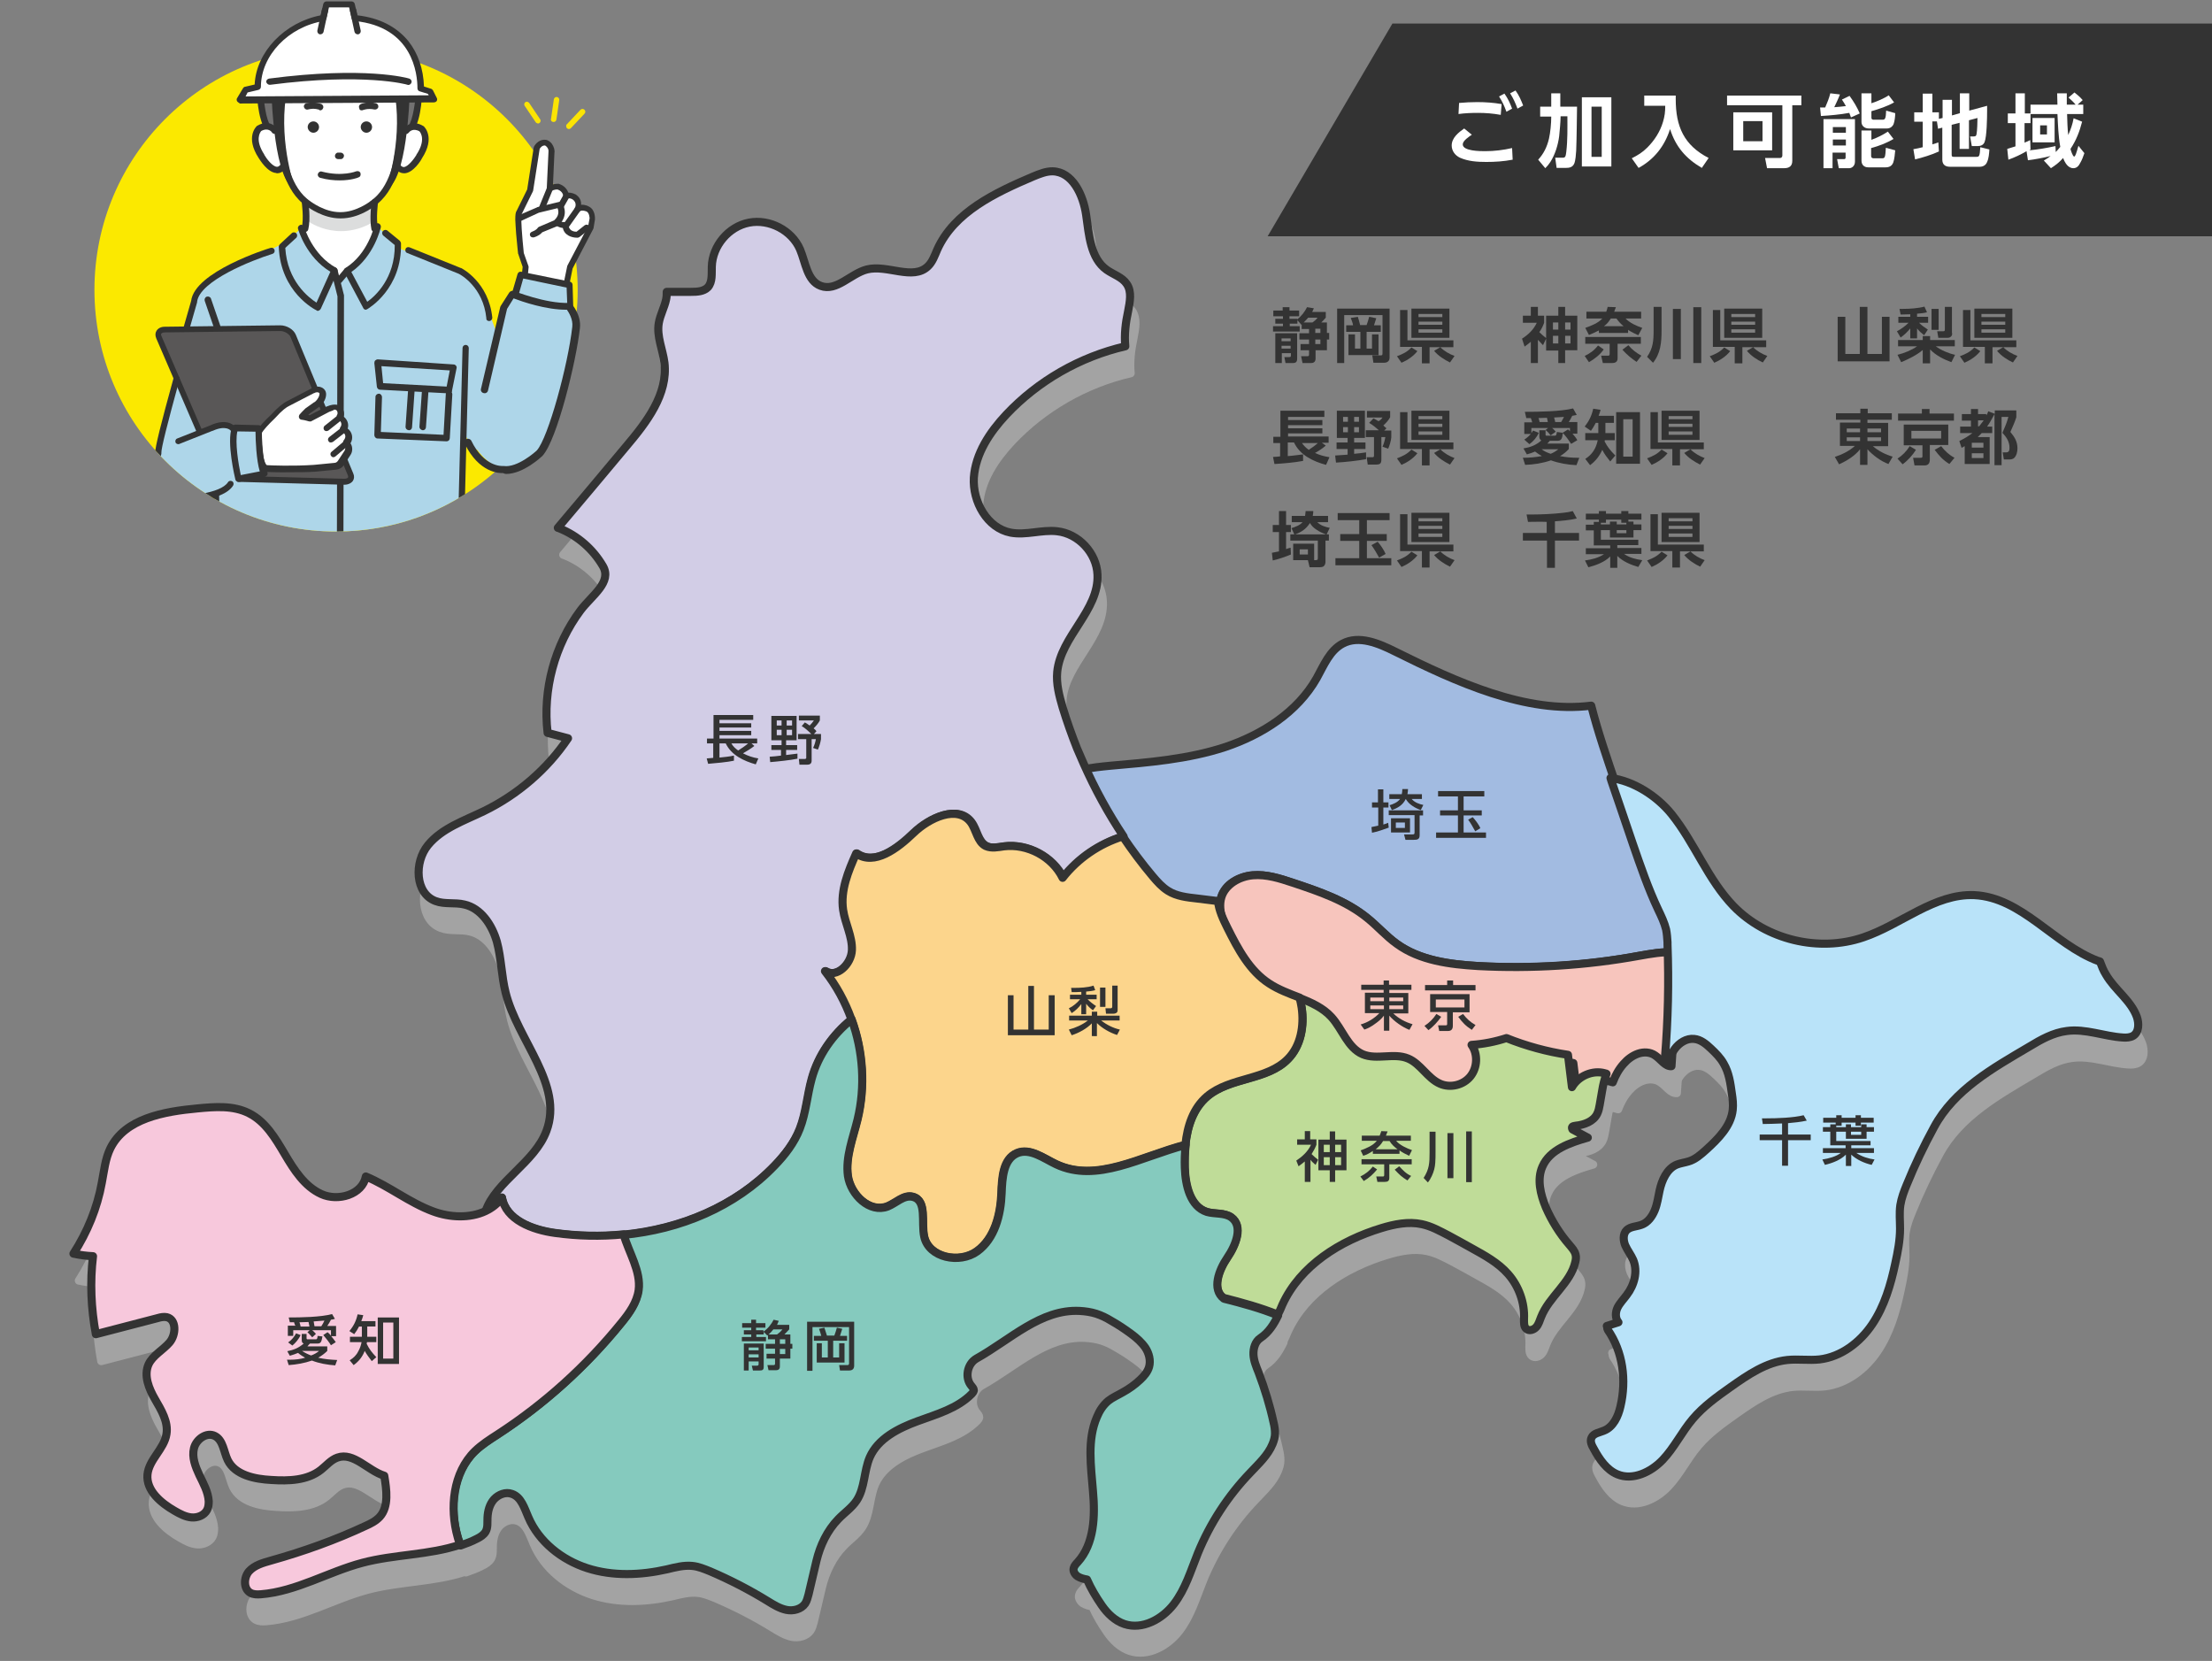 <?xml version="1.0" encoding="utf-8"?>
<!-- Generator: Adobe Illustrator 26.3.1, SVG Export Plug-In . SVG Version: 6.00 Build 0)  -->
<svg version="1.1" id="b" xmlns="http://www.w3.org/2000/svg" xmlns:xlink="http://www.w3.org/1999/xlink" x="0px" y="0px"
	 viewBox="0 0 780 585.6" style="enable-background:new 0 0 780 585.6;" xml:space="preserve">
<rect x="0" y="0" width="780" height="585.6" fill="#808080" stroke="none"/>
<style type="text/css">
	.st0{opacity:0.5;}
	.st1{fill:#C6C6C6;stroke:#C6C6C6;stroke-width:2.85;stroke-linecap:round;stroke-linejoin:round;stroke-miterlimit:10;}
	.st2{fill:#C6C6C6;}
	.st3{fill:#A2BBE1;stroke:#333333;stroke-width:2.85;stroke-linecap:round;stroke-linejoin:round;stroke-miterlimit:10;}
	.st4{fill:#F7C5BD;stroke:#333333;stroke-width:2.85;stroke-linecap:round;stroke-linejoin:round;stroke-miterlimit:10;}
	.st5{fill:#BFDC98;stroke:#333333;stroke-width:2.85;stroke-linecap:round;stroke-linejoin:round;stroke-miterlimit:10;}
	.st6{fill:#B9E3F9;stroke:#333333;stroke-width:2.85;stroke-linecap:round;stroke-linejoin:round;stroke-miterlimit:10;}
	.st7{fill:#D2CDE6;stroke:#333333;stroke-width:2.85;stroke-linecap:round;stroke-linejoin:round;stroke-miterlimit:10;}
	.st8{fill:#FCD58C;stroke:#333333;stroke-width:2.85;stroke-linecap:round;stroke-linejoin:round;stroke-miterlimit:10;}
	.st9{fill:#85CABE;stroke:#333333;stroke-width:2.85;stroke-linecap:round;stroke-linejoin:round;stroke-miterlimit:10;}
	.st10{fill:#F7C8DC;stroke:#333333;stroke-width:2.85;stroke-linecap:round;stroke-linejoin:round;stroke-miterlimit:10;}
	.st11{fill:#333333;}
	.st12{fill:#FFFFFF;}
	.st13{fill:#FBE900;}
	.st14{clip-path:url(#SVGID_00000087386138084110021940000018377776684587459217_);}
	.st15{fill:#FBE404;}
	.st16{fill:#AED6E9;}
	.st17{fill:#727171;}
	.st18{fill:#DCDDDD;}
	.st19{fill:#595757;}
</style>
<g>
	<g class="st0">
		<path class="st1" d="M493.8,239.2c-5.8-2.9-12.7-5.8-18.4-2.8c-4.6,2.4-6.7,7.7-9.2,12.2c-6.8,12-19.2,19.9-32.3,24.3
			c-13.1,4.3-27,5.4-40.7,6.6c-3,0.3-6.2,0.6-9.2,1.3c4,9,8.7,17.7,14.2,25.9c3.3,4.9,6.8,9.7,10.7,14.2c1.6,1.9,3.3,3.8,5.4,5.1
			c3.1,1.9,6.8,2.4,10.4,2.8c2.5,0.3,4.9,0.6,7.4,0.9c-0.1-1.3,0-2.6,0.4-3.9c1.4-4.6,6.3-7.3,11.1-7.7c4.8-0.4,9.5,1.1,14,2.6
			c9.3,3.1,18.8,6.3,26.4,12.5c3.6,2.9,6.7,6.4,10.4,9.1c8.2,5.8,18.6,7.2,28.6,7.8c19,1.1,38.1-0.1,56.8-3.6
			c4-0.7,8.2-1.5,12.2-1.2c0-0.3,0-0.5,0-0.8c-0.1-1.5-0.1-3.1-0.5-4.5c-0.5-2.5-1.7-4.8-2.8-7.1c-3.6-7.5-6.3-15.5-9-23.3
			c-2.6-7.5-5.1-15-7.7-22.5c-0.1-0.3-0.2-0.6-0.3-1c-3.1-9.2-6.3-18.4-8.7-27.8C540.1,261.2,515.5,250,493.8,239.2z"/>
		<path class="st1" d="M592.1,345.3c-4-0.3-8.2,0.5-12.2,1.2c-18.7,3.4-37.8,4.6-56.8,3.6c-10-0.6-20.5-1.9-28.6-7.8
			c-3.8-2.7-6.8-6.2-10.4-9.1c-7.6-6.2-17.1-9.4-26.4-12.5c-4.5-1.5-9.2-3-14-2.6c-4.8,0.4-9.7,3.2-11.1,7.7
			c-0.4,1.3-0.5,2.6-0.4,3.9c0.2,3.3,1.8,6.5,3.3,9.5c3.8,7.5,7.9,15.3,15,19.9c3.3,2.1,7,3.5,10.7,4.9c4.3,1.7,8.4,3.5,11.4,6.9
			c3.9,4.3,5.7,10.9,11.1,13.2c5,2.1,11.1-0.5,16.1,1.5c4.5,1.9,7,7.1,11.4,9c3.7,1.6,8.3,0.4,10.8-2.7c2.5-3.1,2.7-7.9,0.4-11.2
			c4.2-0.3,8.4-1.1,12.4-2.4c7.1,2.8,14.4,4.8,21.9,6c0.5,3.8,0.9,7.7,1.4,11.5c2.3-4,7.5-6.1,11.9-4.9c0.2,0.1,0.4,0.2,0.6,0.2
			c0.9-2.4,2.1-4.6,3.8-6.5c1.4-1.6,3.1-2.9,5.1-3.6c2-0.7,4.3-0.6,6,0.6c2,1.3,3.6,4,5.8,3.8C592.3,372.1,592.6,358.7,592.1,345.3z
			"/>
		<path class="st1" d="M556.2,392.8c-0.5-3.8-0.9-7.6-1.4-11.4c-7.4-1.1-14.7-3.1-21.7-5.9c-4,1.3-8.1,2.1-12.3,2.4
			c2.3,3.2,2.1,8-0.4,11.1c-2.5,3.1-7.1,4.2-10.7,2.6c-4.4-1.9-6.9-7.1-11.3-8.9c-5-2.1-11,0.6-16-1.5c-5.3-2.3-7.1-8.8-11-13.1
			c-3-3.3-7.1-5.1-11.3-6.8c0.3,1.2,0.6,2.4,0.8,3.6c1,6.4-0.3,13.4-4.8,18c-7.3,7.6-20.4,6.3-28.5,13.2c-4.9,4.2-7,10.5-7.7,17.1
			c-0.3,2.7-0.3,5.4-0.3,8c0.2,6.2,1.8,13.8,7.8,15.6c2.8,0.9,6.2,0.2,8.6,1.9c4.3,3.1,1.6,9.8-1.4,14.2c-3,4.4-5.6,11.2-1.2,14.2
			c6.3,1.6,12.9,3.4,19.1,5.9c0.6-1.1,1.1-2.3,1.6-3.5c6.3-13.8,20.4-22.6,34.9-27c4.6-1.4,9.5-2.4,14.2-1.4c3.4,0.7,6.4,2.4,9.5,4
			c2.7,1.5,5.4,2.9,8,4.4c4.7,2.6,9.5,5.2,13,9.2c3.8,4.3,5.9,10.2,5.6,15.9c0,1.2-0.1,2.6,0.8,3.4c1,0.9,2.6,0.4,3.5-0.6
			c0.9-1,1.2-2.3,1.7-3.5c2.8-7.2,10.4-12,12.1-19.5c0.2-0.8,0.3-1.7,0.1-2.5c-0.3-1.4-1.3-2.4-2.2-3.5c-3.4-3.9-6.2-8.4-8.3-13.2
			c-1.9-4.6-3.2-9.9-1.2-14.4c2.6-6,9.7-8.4,16-10.2c-1.8-1-3.6-1.9-5.4-2.9c-0.2-0.3-0.3-0.8,0-1c0.3-0.2,0.7-0.2,1.1-0.3
			c3-0.3,6.3-1.5,7.6-4.2c0.5-1,0.7-2.1,0.9-3.2c0.3-1.7,0.6-3.5,0.9-5.2c0.3-1.9,0.8-3.9,1.5-5.7c-0.2-0.1-0.4-0.2-0.6-0.2
			C563.6,386.7,558.5,388.8,556.2,392.8z"/>
		<path class="st1" d="M698.1,325.1c-14.1-0.6-25.8,10.4-39.2,14.9c-15.6,5.3-34.1,0.9-45.7-11c-9.1-9.4-13.7-22.3-21.9-32.5
			c-5.3-6.5-13.5-11.7-21.5-12.7c0.1,0.3,0.2,0.6,0.3,1c2.5,7.4,5.1,14.8,7.6,22.3c2.7,7.8,5.4,15.7,8.9,23.1c1.1,2.3,2.2,4.6,2.8,7
			c0.3,1.5,0.4,3,0.5,4.5c0,0.3,0,0.5,0,0.8c0.5,13.3,0.2,26.6-0.9,39.9c0.2,0,0.3,0,0.5,0c1.4-0.4,2.1-1.8,2.9-3
			c1.6-2.2,4.2-3.9,6.9-3.6c2.3,0.2,4.2,1.8,5.9,3.4c1.7,1.6,3.4,3.3,4.5,5.3c1.9,3.2,2.4,7,2.9,10.6c0.3,1.9,0.5,3.8,0.3,5.7
			c-0.6,5.7-5.1,10.2-9.4,14.1c-1.9,1.7-3.8,3.4-6.2,4.1c-1.3,0.4-2.8,0.6-4.1,1.1c-3.5,1.4-5.3,5.5-6.1,9.2
			c-0.5,2.3-0.8,4.7-1.7,6.9c-0.9,2.2-2.4,4.3-4.6,5.1c-1.8,0.7-3.9,0.6-5.3,1.9c-1.4,1.4-1.2,3.7-0.5,5.4c0.8,1.8,2,3.3,2.8,5.1
			c1.7,4.1,0.4,8.9-2.3,12.4c-1.1,1.5-2.4,2.8-3.2,4.4c-0.8,1.6-0.9,3.8,0.3,5.2c-1.4,0.4-2.7,0.9-4.1,1.3c0.2,0.3,0.1,1,0.3,1.3
			c5.4,7.8,6.7,17.8,4.5,27.1c-0.8,3.5-2.5,7.2-5.8,8.5c-1.6,0.7-3.7,0.9-4.4,2.5c-0.6,1.3,0.1,2.7,0.8,3.9c2,3.7,4.5,7.4,8.3,9
			c5.5,2.3,11.9-0.8,16-5.1c4.1-4.3,6.7-9.8,10.6-14.4c3.8-4.5,8.6-7.9,13.4-11.3c6.1-4.3,12.5-8.7,19.9-9.5
			c3.8-0.4,7.6,0.2,11.4-0.2c7.6-0.9,14.3-6,18.6-12.4c4.3-6.4,6.5-13.9,8.1-21.4c0.9-4.1,1.7-8.2,1.7-12.3c0-2.8-0.3-5.5,0.1-8.3
			c0.4-2.5,1.3-4.9,2.3-7.3c2.8-6.9,6-13.6,9.6-20.2c7.1-13.2,20.7-20.8,33.6-28.4c4.1-2.5,8.4-4.9,13.2-5.5
			c6.6-0.9,13.2,1.9,19.8,2.3c1.2,0.1,2.6,0,3.6-0.6c2.1-1.3,2.1-4.4,1.3-6.7c-2.1-5.8-7.8-9.5-10.9-14.9c-0.9-1.4-1.5-3-2.1-4.6
			c-0.2-0.1-0.5-0.2-0.7-0.2C726.1,342.4,714.8,325.9,698.1,325.1z"/>
		<path class="st1" d="M399.2,109.6c-1.6-2.4-4.7-3.3-7.1-5c-5.7-4.1-6.2-12.3-7.2-19.3c-1-7-4.8-15.3-11.9-15.4
			c-2.3,0-4.5,0.9-6.7,1.8c-13.4,5.7-27.9,12.5-33.9,25.8c-0.9,2.1-1.7,4.4-3.3,5.9c-5.3,5.1-14.3-0.7-21.5,1.1
			c-5.8,1.5-10.7,7.9-16.3,5.8c-4.8-1.8-5.3-8.2-7.3-12.9c-2.9-6.7-10.8-10.8-18-9.4c-7.2,1.4-12.9,8.2-13.1,15.5
			c-0.1,2.5,0.3,5.4-1.4,7.3c-1.5,1.5-3.8,1.6-5.9,1.6c-2.9,0-5.7,0-8.6,0c0,0.9,0,1.7-0.2,2.6c-0.6,2.9-2.1,5.5-2.6,8.4
			c-0.8,4.7,1.4,9.3,2,14c1.3,11.1-6.3,21-13.5,29.5c-8,9.6-16,19.1-24.1,28.7c0.2,0.1,0.4,0.1,0.6,0.2c6.4,2.6,11.8,7.3,15.3,13.3
			c3.3,5.7-3.9,10.3-7.9,15.6c-9.1,12.2-13.4,28-11.6,43.2c2.4,0.6,4.8,1.3,7.2,1.9c-7.4,11-17.8,19.9-29.7,25.7
			c-7,3.4-14.8,6-19.7,12c-4.9,6-4.6,17,2.7,19.7c3.2,1.2,6.8,0.4,10.1,1.2c5.9,1.3,9.8,7.2,11.5,13.1c1.6,5.9,1.6,12.1,3.1,18
			c4.2,16.8,20.5,32.4,14.4,48.7c-4.1,11.2-17.9,17.8-21.5,28.4c2.3-1.1,4.3-2.6,5.8-4.8c1.4,7.9,10.7,11.4,18.7,12.5
			c8,1.1,16.1,1.3,24.2,0.5c20.1-2,39.5-10,53.4-24.4c3.6-3.8,6.9-8.1,8.9-13c2.2-5.6,2.6-11.8,4.2-17.6c2.3-8.3,7.4-15.6,14.1-21
			c-2.2-6.1-5.3-11.8-9.3-16.9c4.1,2.6,9.4-2.5,9.5-7.4c0.2-4.9-2.4-9.4-3.1-14.2c-1-6.8,1.8-13.5,4.6-19.9
			c6.4,4.4,14.6-1.8,20.2-7.2c5.6-5.4,15.5-10.1,20.2-3.8c2,2.7,2.3,6.9,5.3,8.4c1.9,1,4.2,0.4,6.4,0.1c8.3-1,17,3.7,20.7,11.1
			c5.3-6.9,12.9-12,21.2-14.6c-5.4-8.1-10.1-16.7-14.1-25.7c-0.8-1.8-1.5-3.5-2.3-5.3c-1.9-4.8-3.6-9.6-5.1-14.5
			c-1.2-4.1-2.3-8.3-1.9-12.5c1.2-12.5,14.8-21.7,14.2-34.3c-0.3-7.6-6.7-14.5-14.3-15.3c-5.4-0.6-10.9,1.5-16.3,0.5
			c-8.3-1.6-13.5-10.9-13-19.4c0.6-8.5,5.6-16,11.4-22.2c11.2-11.9,26-20.4,42-24.1c-0.4-4.1,0.1-8.3,1-12.4
			C400.3,116,401.1,112.3,399.2,109.6z"/>
		<path class="st1" d="M413.8,323.6c-2.1-1.3-3.8-3.2-5.4-5.1c-3.8-4.5-7.3-9.2-10.6-14.1c-8.3,2.6-15.8,7.7-21.2,14.6
			c-3.7-7.5-12.4-12.1-20.7-11.1c-2.1,0.3-4.4,0.8-6.4-0.1c-3-1.5-3.3-5.7-5.3-8.4c-4.7-6.2-14.6-1.6-20.2,3.8
			c-5.6,5.4-13.8,11.7-20.2,7.2c-2.8,6.3-5.6,13-4.6,19.9c0.7,4.8,3.3,9.4,3.1,14.2c-0.2,4.9-5.4,10-9.5,7.4
			c4,5.1,7.1,10.8,9.3,16.9c4.1,11.3,4.9,23.7,2.1,35.3c-1.6,6.6-4.3,13.2-3.4,19.9c0.9,6.7,7.6,13.2,14,10.8c3-1.2,5.8-4.2,8.9-3.4
			c5.1,1.3,2.9,8.9,4,14c1.6,7.5,12.5,9.7,18.7,5.2c6.2-4.5,8.3-12.8,8.6-20.5c0.2-5.3,0.5-12,5.5-14.1c4.5-1.9,9.3,1.8,13.7,3.9
			c14.3,6.8,29.9-2.7,45.7-6.8c0.7-6.6,2.7-12.9,7.7-17.1c8.1-6.8,21.1-5.6,28.5-13.2c4.5-4.6,5.7-11.6,4.8-18
			c-0.2-1.2-0.4-2.4-0.8-3.6c-3.6-1.4-7.4-2.8-10.6-4.9c-7-4.5-11.1-12.3-14.8-19.7c-1.5-3-3-6.2-3.3-9.4c-2.4-0.3-4.9-0.6-7.3-0.9
			C420.5,325.9,416.8,325.5,413.8,323.6z"/>
		<path class="st1" d="M434.7,452.9c3-4.4,5.7-11.1,1.4-14.2c-2.4-1.7-5.8-1.1-8.6-1.9c-5.9-1.9-7.6-9.4-7.8-15.6
			c-0.1-2.6,0-5.3,0.3-8c-15.8,4.1-31.3,13.6-45.7,6.8c-4.4-2.1-9.2-5.8-13.7-3.9c-4.9,2.1-5.3,8.7-5.5,14.1
			c-0.3,7.7-2.4,16-8.6,20.5c-6.2,4.5-17.1,2.3-18.7-5.2c-1.1-5.1,1.1-12.7-4-14c-3.2-0.8-5.9,2.2-8.9,3.4c-6.3,2.4-13-4.1-14-10.8
			c-0.9-6.7,1.8-13.3,3.4-19.9c2.8-11.6,2-24.1-2.1-35.3c-6.7,5.4-11.8,12.6-14.1,21c-1.6,5.8-2,12-4.2,17.6
			c-1.9,4.9-5.2,9.2-8.9,13c-13.9,14.5-33.3,22.5-53.4,24.4c1.8,6.4,6.2,13,5.3,19.7c-0.6,4.4-3.3,8.1-6.1,11.5
			c-12.4,15.3-27.2,28.6-43.6,39.3c-2.8,1.8-5.6,3.6-8,5.9c-7.8,7.6-9,20.1-5.8,30.5c0.3,0.9,0.6,1.8,0.9,2.6c2-0.7,3.9-1.4,5.8-2.4
			c1.2-0.6,2.3-1.3,3-2.4c0.9-1.5,0.6-3.3,0.7-5c0.1-2.3,0.7-4.7,2.3-6.5c1.6-1.7,4.1-2.7,6.3-1.9c3.3,1.1,4.4,5,5.8,8.2
			c3.7,8.7,11.8,15.1,20.8,18c9,2.9,18.8,2.5,28.1,0.4c2.9-0.7,5.9-1.5,8.9-1.2c2.2,0.2,4.3,1.1,6.3,1.9c7,3,13.8,6.5,20.3,10.5
			c2.1,1.3,4.2,2.6,6.6,3.1c2.4,0.5,5.2-0.2,6.6-2.2c0.6-0.9,0.9-2.1,1.2-3.2c0.9-4,1.9-7.9,2.8-11.9c1.3-5.4,3.8-10.7,7.7-14.7
			c2.1-2.2,4.8-4,6.5-6.6c2.9-4.4,2.5-10.3,4.6-15.2c2.9-6.6,10-10.2,16.8-12.7c6.8-2.5,14.1-4.5,19.2-9.7c0.3-0.3,0.6-0.7,0.7-1.2
			c0-0.6-0.5-1.1-0.8-1.5c-2.5-2.8-1.6-7.8,1.7-9.7c12-6.7,22.7-17.5,36.4-16.8c2,0.1,4,0.4,5.9,1c1.8,0.6,3.5,1.4,5.1,2.4
			c2.5,1.4,4.9,3,7.2,4.7c1.9,1.4,3.7,3,5,4.9c1.3,2,1.9,4.5,1.3,6.7c-0.5,1.8-1.8,3.3-3.2,4.6c-1.8,1.7-3.9,3.2-6.1,4.4
			c-1.7,1-3.6,1.8-5.1,3c-1.8,1.5-3.1,3.5-4,5.7c-3.5,8.1-2.1,17.3-1.4,26.1c0.8,8.8,0.5,18.6-5.4,25.1c-0.6,0.6-1.2,1.3-1.4,2.1
			c-0.3,1.1,0.5,2.3,1.4,2.9c1,0.6,2.1,0.9,3.3,1.1c1.4,3.2,3.2,6.2,5.2,9.1c2,2.9,4.7,5.5,8,6.6c6.3,2.1,13.3-1.7,17.4-7
			c4.1-5.3,6-11.8,8.5-18c4.3-10.5,10.6-20.2,18.5-28.4c2.9-3.1,6.2-6.1,7.8-10c0.5-1.2,0.9-2.5,0.9-3.8c0-1.3-0.2-2.6-0.5-3.8
			c-1.3-6-3.1-11.9-5.3-17.7c-0.8-2-1.7-4.1-1.8-6.3c-0.1-2.2,0.6-4.6,2.4-5.8c3-2,4.8-4.9,6.3-8c-6.1-2.5-12.7-4.3-19.1-5.9
			C429.1,464.1,431.7,457.3,434.7,452.9z"/>
		<path class="st1" d="M169.4,521.1c2.4-2.3,5.2-4.1,8-5.9c16.5-10.7,31.2-24,43.6-39.3c2.8-3.4,5.5-7.2,6.1-11.5
			c0.9-6.7-3.5-13.3-5.3-19.7c-8.1,0.8-16.2,0.6-24.2-0.5c-8-1.1-17.3-4.6-18.7-12.5c-1.5,2.2-3.5,3.7-5.8,4.8
			c-5.5,2.6-12.6,2.3-18.5,0.1c-8.4-3.1-15.5-8.9-23.7-12.3c-1.2,6.4-9.8,8.9-15.7,6.2c-5.9-2.7-9.6-8.5-12.9-14.1
			c-3.3-5.6-6.8-11.5-12.6-14.4c-5.5-2.8-12-2.3-18.2-1.7c-11.8,1.1-25.5,3.5-30.7,14.1c-1.8,3.7-2.2,8-3,12.1
			c-1.6,8.9-5.1,17.4-10,25c2.3,0.5,4.6,0.8,6.9,0.9c-1.1,9.1-0.7,18.4,1,27.5c7.3-1.9,14.6-3.8,21.9-5.7c1-0.3,2.1-0.5,3.1-0.3
			c3.5,0.8,3.3,6.2,1,8.9c-2.3,2.7-5.9,4.5-7.4,7.7c-1.8,4,0.1,8.6,2.3,12.4c2.2,3.8,4.7,7.9,4,12.2c-0.8,5.3-6.2,9-6.7,14.3
			c-0.5,5.6,4.7,10,9.6,12.8c1.9,1.1,3.8,2.1,5.9,2.3c2.1,0.2,4.5-0.7,5.5-2.6c0.5-0.9,0.6-2,0.6-3.1c-0.2-3.3-1.9-6.3-3.3-9.2
			c-1.4-3-2.7-6.3-1.9-9.5c0.8-3.2,4.5-5.8,7.4-4.3c2.9,1.5,3.1,5.6,4.5,8.5c2.6,5.3,9.5,6.7,15.4,7c6.1,0.4,12.7,0.2,17.5-3.6
			c1.9-1.5,3.5-3.5,5.8-4.3c5.7-2,10.7,4.6,16.5,6.4c0.8,4.8,1.7,10.9-1.6,14.5c-1.4,1.5-3.2,2.4-5,3.2c-10.7,5-21.9,9-33.3,12.2
			c-2.8,0.8-5.8,1.6-7.8,3.8c-1.9,2.2-2,6.2,0.5,7.6c1.1,0.6,2.4,0.6,3.7,0.5c12.5-1,23.7-7.9,35.8-11.1c11.3-3,23.6-2.7,34.5-6.4
			c-0.3-0.9-0.7-1.7-0.9-2.6C160.4,541.2,161.6,528.7,169.4,521.1z"/>
		<path class="st2" d="M491.8,358.5v1.1h6.7v7.2h-5.3c1.9,1.8,4.3,3.1,6.8,3.8l-1.1,2c-2.4-0.9-5.4-3-7.1-5v5.3h-1.9v-5.3
			c-1,1.3-2,2.1-3.3,3c-1.1,0.8-2.3,1.5-3.6,1.9l-1.3-1.8c2.5-0.7,4.9-2.2,6.6-4h-5.1v-7.2h6.6v-1.1H482v-1.8h7.9v-1.5h1.9v1.5h7.9
			v1.8H491.8z M485.1,362.5h4.8v-1.3h-4.8V362.5z M485.1,365.3h4.8V364h-4.8V365.3z M491.8,361.2v1.3h4.9v-1.3H491.8z M491.8,364
			v1.3h4.9V364H491.8z"/>
		<path class="st2" d="M505.6,372.7l-1.4-1.5c1.7-1.1,3.1-2.5,4.2-4.2l1.7,1C508.9,369.7,507.3,371.5,505.6,372.7z M522.1,358.7
			h-17.7v-1.9h7.8v-1.6h2.1v1.6h7.9V358.7z M520.2,366.4h-6v4.8c0,1.1-0.5,1.8-1.7,1.8h-3.1l-0.4-2h2.6c0.4,0,0.6,0,0.6-0.5v-4.2h-6
			v-6.3h13.9V366.4z M508.2,361.9v2.8h10.1v-2.8H508.2z M516.1,368l1.7-1c1.3,1.7,2.5,2.8,4.4,3.9l-1.3,1.7
			C518.7,371.2,517.6,370,516.1,368z"/>
		<path class="st2" d="M487.8,294.2h-2.1v-1.8h2.1v-4.6h1.9v4.6h1.8v1.8h-1.8v6c0.6-0.2,1.1-0.3,1.7-0.6l0.2,1.7
			c-1.6,0.6-4.2,1.5-5.9,1.8l-0.2-2c0.8-0.2,1.6-0.3,2.4-0.5V294.2z M503.6,297h-1.1v7c0,1.5-0.9,1.6-2.1,1.6h-2.9l-0.5-1.9h2.5
			c0.8,0,0.9,0,1.1-0.2c0.1-0.1,0.1-0.3,0.1-0.7V297h-9.1v-1.7h12.1V297z M491.8,291.2v-1.7h4.4c0.1-0.6,0.2-1.1,0.2-1.8h2
			c0,0.6-0.1,1.1-0.2,1.8h5.1v1.7h-3.6c1,1.2,2.6,1.8,4.1,2.1l-0.9,1.8c-1.1-0.4-2-0.8-3-1.5c-1-0.7-1.6-1.3-2.3-2.4h0
			c-1,2.1-2.8,3.2-4.9,3.9l-0.8-1.7c1.3-0.4,2.8-1,3.7-2.2H491.8z M492.4,298h6.7v5h-6.7V298z M494.1,299.5v1.9h3.2v-1.9H494.1z"/>
		<path class="st2" d="M525.3,288.4v1.9h-7.3v4.9h6.4v1.8h-6.4v6h7.9v1.9h-17.6V303h7.7v-6h-6.3v-1.8h6.3v-4.9h-7v-1.9H525.3z
			 M523.9,301.5l-1.8,1.1c-0.8-1.4-1.5-2.8-2.5-4.1l1.6-0.9C522,298.4,523.5,300.4,523.9,301.5z"/>
		<path class="st2" d="M366.5,357.1v15.4h5.2v-12.1h2.1v14.1h-16.5v-14.1h2v12.1h5.2v-15.4H366.5z"/>
		<path class="st2" d="M379.8,359.3l-0.2-1.5c0.3,0,0.6,0,0.9,0c2.2,0,4.9-0.1,7-0.8l0.6,1.6c-1,0.3-2.1,0.4-3.2,0.5v1.1h3.7v1.6
			h-3.2c0.9,0.9,1.9,1.7,3,2.4l-1.1,1.5c-1-0.7-1.7-1.4-2.4-2.3v3.7h-1.7v-3.6c-1,1.3-2,2.3-3.4,3.2l-1-1.7c1.5-0.7,2.9-1.9,4-3.2
			h-3.6v-1.6h4v-1C382,359.3,380.9,359.3,379.8,359.3z M379.8,374.5l-1-2c2.3-0.6,4.8-1.7,6.7-3.2h-6.6v-1.7h8v-1.4h1.9v1.4h7.9v1.7
			h-6.5c1.9,1.5,4.3,2.7,6.6,3.2l-1,1.9c-2.5-0.8-5.2-2.3-7.1-4.2v4.6h-1.9v-4.5C385.1,372.2,382.3,373.7,379.8,374.5z M391.7,364.5
			h-1.9v-6.8h1.9V364.5z M396,365.5c0,0.3,0,0.6-0.2,0.9c-0.2,0.3-0.8,0.5-1.2,0.5h-2.8l-0.2-1.9h1.8c0.4,0,0.6-0.2,0.6-0.6v-7.4
			h1.9V365.5z"/>
		<path class="st2" d="M463.9,426.2H462V419c-0.7,0.6-1.4,1.1-2.2,1.7l-0.8-2c2.1-1.4,4.1-3.2,5.2-5.6h-4.9v-1.9h2.7v-2.9h1.9v2.9
			h2.2v1.9c-0.5,1.3-1,2.2-1.7,3.3c0.7,0.7,1.5,1.4,2.3,2l-0.9,1.8c-0.7-0.6-1.3-1.1-1.8-1.8V426.2z M472.7,408.4v2.9h4v10.8h-4v4.1
			h-1.9v-4.1h-4v-10.8h4v-2.9H472.7z M468.7,413.1v2.6h2.1v-2.6H468.7z M468.7,417.5v2.8h2.1v-2.8H468.7z M472.7,413.1v2.6h2.1v-2.6
			H472.7z M472.7,417.5v2.8h2.1v-2.8H472.7z"/>
		<path class="st2" d="M481.6,424.3c1.8-0.9,3.1-1.9,4.4-3.5l1.5,1c-1.5,1.8-2.7,2.9-4.7,4.1L481.6,424.3z M482.6,417l-0.9-1.9
			c1.9-0.7,4.4-1.7,5.7-3.4h-5.3V410h6.3c0.2-0.6,0.4-1,0.6-1.6l2.2,0.1c-0.2,0.5-0.4,1-0.6,1.5h8.8v1.8h-5.2
			c1.2,1.5,3.8,2.7,5.6,3.3l-1,2c-1.3-0.6-2.3-1.1-3.4-1.9v1.2H486v-1C484.8,416.1,483.9,416.6,482.6,417z M491.8,419.9v4.9
			c0,1.1-0.6,1.4-1.6,1.4h-2.6l-0.4-1.9h2.3c0.2,0,0.5,0,0.5-0.5v-3.8h-8v-1.8h17.7v1.8H491.8z M494.7,414.7
			c-1.1-0.8-2.1-1.7-2.8-2.9h-2.3c-0.7,1.2-1.5,2-2.6,2.9H494.7z M493.7,421.9l1.6-1.2c1.3,1.4,2.4,2.6,4.2,3.4l-1.3,1.6
			C496.1,424.4,495.4,423.7,493.7,421.9z"/>
		<path class="st2" d="M508.1,408.4v7.4c0,1.2,0,2.5-0.1,3.7c-0.1,1.6-0.5,3.1-1.2,4.6c-0.4,0.8-0.8,1.6-1.4,2.3l-1.5-1.6
			c2-3.1,2.1-5.3,2.1-8.9v-7.4H508.1z M514.4,409v15.9h-2.1V409H514.4z M520.9,408.4v17.9h-2.1v-17.9H520.9z"/>
		<path class="st2" d="M623.5,405.8l-0.3-2c0.4,0,0.8,0,1.3,0c4.2,0,9.7-0.2,13.4-1.1l1.1,1.9c-2.2,0.5-4.4,0.7-6.6,0.9v4h8v2h-8v9
			h-2.1v-9h-7.9v-2h7.9v-3.9C628,405.7,625,405.8,623.5,405.8z"/>
		<path class="st2" d="M649.4,405.3h-4.6v-1.7h4.6v-0.9h1.9v0.9h4.9v-0.9h1.9v0.9h4.5v1.7h-4.5v1.1h-1.9v-1.1h-4.9v1.1h-1.9v0.5h3.4
			v-1h1.8v1h3.6v-1h1.9v1h2.6v1.6h-2.6v2.5h-7.3v-2.5h-3.4v3.3h12.1v1.5h-6.8v1h8v1.7h-6.2c1.9,1.3,4.2,2,6.4,2.3l-1,1.9
			c-2.6-0.6-5.3-1.8-7.2-3.6v4h-1.9v-4c-1.9,1.9-4.8,3-7.4,3.6l-0.9-1.9c2.1-0.3,4.8-1,6.5-2.3h-6.3v-1.7h8v-1h-5.4v-4.8h-2.6v-1.6
			h2.6v-1h1.9V405.3z M654.6,408.5v1.1h3.6v-1.1H654.6z"/>
		<path class="st2" d="M280.2,476.5v1.7c-0.6,0.6-1.1,1.2-1.7,1.8h2.1v3.3h0.7v1.7h-0.7v3.5h-3.6v2.8c0,0.9-0.5,1.3-1.3,1.3h-2.7
			l-0.4-1.8h2.1c0.4,0,0.6-0.1,0.6-0.5v-1.8h-3v-1.7h3v-1.8h-3.3v-1.7h3.3v-1.6h-2.5v-1.5c-0.1,0.1-0.2,0.1-0.2,0.2l-1.3-1.3v0.9
			h-2.6v0.9h3.4v1.5h-8.5v-1.5h3.3v-0.9h-2.6v-1.4h2.6v-0.9h-3.2V476h3.2v-1.2h1.7v1.2h3.3v1.6h-3.3v0.9h2.6v0.5
			c1.5-1,2.8-2.6,3.6-4.2l1.8,0.4c-0.2,0.6-0.4,0.9-0.6,1.4H280.2z M271.2,483.2v8.3c0,1-0.5,1.2-1.4,1.2h-2.4L267,491h1.8
			c0.3,0,0.6-0.1,0.6-0.5v-1.1h-3.5v3.2h-1.7v-9.5H271.2z M265.9,484.6v1h3.5v-1H265.9z M265.9,487v1.1h3.5V487H265.9z M272.9,480h3
			c0.7-0.5,1.4-1.1,1.9-1.8h-3.2C274.1,478.9,273.6,479.4,272.9,480z M276.9,481.7v1.6h1.9v-1.6H276.9z M276.9,485.1v1.8h1.9v-1.8
			H276.9z"/>
		<path class="st2" d="M303.1,475.5V491c0,1.2-0.7,1.7-1.8,1.7H298l-0.3-1.9h2.9c0.4,0,0.6-0.2,0.6-0.6v-12.8h-12.9v15.4h-1.9v-17.2
			H303.1z M291.5,480.5c-0.2-0.8-0.5-1.7-0.8-2.5l1.9-0.4c0.3,0.9,0.6,1.9,0.9,2.8h2.6c0.4-1,0.6-1.8,0.9-2.8l1.9,0.4
			c-0.3,0.8-0.5,1.7-0.8,2.5h2.5v1.7h-4.9v5.9h2.1v-5h1.9v6.8h-9.7v-6.8h1.8v5h2.1v-5.9h-4.9v-1.7H291.5z"/>
		<path class="st2" d="M104.1,487.5l-0.9-1.6c2.4-0.5,3.9-1.1,5.8-2.7c-0.6-0.2-0.7-0.7-0.7-1.3v-2.1h1.7v1.5c0,0.3,0.1,0.4,0.3,0.4
			h3c0.5,0,0.5-0.5,0.6-1.2l1.7,0.2c-0.3,1.7-0.5,2.5-1.7,2.5h-2.7c-0.3,0.3-0.6,0.6-0.9,1h7v1.6c-1,1-2,1.7-3.2,2.4
			c2.2,0.5,4.4,0.7,6.7,0.8l-0.7,1.9c-2.7-0.2-5.7-0.7-8.2-1.7c-2.6,0.9-5.4,1.4-8.2,1.6l-0.6-1.9c0.4,0,0.7,0,1.1,0
			c1.8,0,3.6-0.2,5.3-0.7c-0.9-0.5-1.7-1-2.5-1.7C106,486.9,105.2,487.2,104.1,487.5z M105.6,475.7c-0.5,0-1,0-1.5,0l-0.4-1.7
			c4.2,0,11.3-0.1,15.3-1.2l1,1.7c-0.6,0.2-0.9,0.2-1.4,0.3c-0.4,0.8-0.8,1.5-1.3,2.2h3.1v3.6h-1.7c0.6,0.7,1.1,1.4,1.6,2.1
			l-1.7,1.1c-0.5-0.9-2-2.8-2.7-3.6l1.5-1c0.5,0.4,0.8,0.7,1.2,1.2v-1.9h-6.6c0.6,0.5,0.8,0.7,1.3,1.3l-1.3,1.2
			c-0.6-0.6-1-1.2-1.7-1.8l0.8-0.7h-5.8v2h-1.9v-3.6h2.7C105.8,476.6,105.7,476.1,105.6,475.7z M103.5,482.8
			c1.2-0.8,2.1-1.9,2.8-3.2l1.6,0.6c-0.6,1.4-1.8,2.8-2.9,3.7L103.5,482.8z M111,477.1c-0.1-0.5-0.2-1-0.3-1.5c-1,0-2.1,0.1-3.2,0.1
			c0.2,0.5,0.3,1,0.4,1.5H111z M111.6,487.4c1.1-0.4,2-0.9,2.8-1.6h-6C109.3,486.4,110.5,487,111.6,487.4z M115.2,477.1
			c0.4-0.6,0.8-1.3,1.1-2c-1.3,0.1-2.6,0.2-3.8,0.3c0.1,0.6,0.2,1.1,0.3,1.7H115.2z"/>
		<path class="st2" d="M134.6,488l-1.6,1.4c-1-1.3-1.7-2.2-2.5-3.6c-0.8,2.1-2.1,3.7-3.9,5l-1.4-1.7c1.3-0.8,2.3-1.7,3-3.1
			c0.6-1,1-2.2,1.2-3.3h-4.1v-1.9h4.2v-3.6h-1c-0.5,1-1,1.8-1.7,2.7l-1.7-1.1c1.5-1.8,2.4-3.6,2.9-5.9l2,0.3
			c-0.2,0.7-0.4,1.4-0.7,2.1h5v1.9h-2.9v3.6h3.2v1.9h-3.3c0,0.2-0.1,0.4-0.1,0.6C132.2,485.3,133,486.3,134.6,488z M142.6,490.4
			h-7.5V474h7.5V490.4z M137,475.8v12.7h3.6v-12.7H137z"/>
		<path class="st2" d="M253.5,271.6h-2.3v-1.7h2.3v-8.3h14v1.7h-11.9v1.2h11.2v1.5h-11.2v1.2h11.2v1.5h-11.2v1.2h13.2v1.7h-2l1,0.9
			c-1.1,0.9-2.8,1.9-4,2.6c1.7,0.9,3.5,1.5,5.4,1.8l-0.9,2.1c-4.2-1.2-8.6-3.2-10.6-7.4h-2.2v5c1.8-0.2,3.2-0.3,5.1-0.7v1.8
			c-2.2,0.5-6.7,0.9-9.1,1.1l-0.5-1.9c0.8-0.1,1.6-0.1,2.3-0.2V271.6z M265.7,271.6h-5.9c0.6,1.1,1.4,1.8,2.4,2.5
			C263.2,273.5,264.8,272.4,265.7,271.6z"/>
		<path class="st2" d="M277.6,273.9h-3.6v-1.7h3.6v-1.7H274v-8.6h8.9v8.6h-3.7v1.7h3.9v1.7h-3.9v1.8c1.3-0.2,2.7-0.3,4-0.5v1.8
			c-2.3,0.5-7.1,1-9.6,1.2l-0.2-1.9c1.3-0.1,2.7-0.2,4-0.4V273.9z M275.8,263.5v1.8h1.7v-1.8H275.8z M275.8,266.8v1.9h1.7v-1.9
			H275.8z M279.3,263.5v1.8h1.9v-1.8H279.3z M279.3,266.8v1.9h1.9v-1.9H279.3z M288.9,263.5h-5.3v-1.7h7.4v1.7c-0.5,1-1.4,2-2.2,2.8
			c0.4,0.3,0.7,0.6,1,1l-0.9,1h2.5v1.8c-0.2,1.2-0.6,2.6-1.1,3.7l-1.7-0.6c0.5-1,0.8-2,1-3.1h-1.5v7.6c0,0.9-0.5,1.4-1.5,1.4h-2.8
			l-0.2-2h2c0.3,0,0.6-0.1,0.6-0.4V270h-2.9v-1.8h4.7c-0.9-0.9-2.3-2.2-3.4-2.8l1.1-1.3c0.6,0.3,1.1,0.7,1.7,1.1
			C288,264.7,288.5,264.1,288.9,263.5z"/>
	</g>
	<g>
		<g>
			<g>
				<g>
					<path class="st3" d="M491.9,229.7c-5.8-2.9-12.7-5.8-18.4-2.8c-4.6,2.4-6.7,7.7-9.2,12.2c-6.8,12-19.2,19.9-32.3,24.3
						c-13.1,4.3-27,5.4-40.7,6.6c-3,0.3-6.2,0.6-9.2,1.3c4,9,8.7,17.7,14.2,25.9c3.3,4.9,6.8,9.7,10.7,14.2c1.6,1.9,3.3,3.8,5.4,5.1
						c3.1,1.9,6.8,2.4,10.4,2.8c2.5,0.3,4.9,0.6,7.4,0.9c-0.1-1.3,0-2.6,0.4-3.9c1.4-4.6,6.3-7.3,11.1-7.7c4.8-0.4,9.5,1.1,14,2.6
						c9.3,3.1,18.8,6.3,26.4,12.5c3.6,2.9,6.7,6.4,10.4,9.1c8.2,5.8,18.6,7.2,28.6,7.8c19,1.1,38.1-0.1,56.8-3.6
						c4-0.7,8.2-1.5,12.2-1.2c0-0.3,0-0.5,0-0.8c-0.1-1.5-0.1-3.1-0.5-4.5c-0.5-2.5-1.7-4.8-2.8-7.1c-3.6-7.5-6.3-15.5-9-23.3
						c-2.6-7.5-5.1-15-7.7-22.5c-0.1-0.3-0.2-0.6-0.3-1c-3.1-9.2-6.3-18.4-8.7-27.8C538.2,251.7,513.6,240.5,491.9,229.7z"/>
					<path class="st4" d="M590.2,335.8c-4-0.3-8.2,0.5-12.2,1.2c-18.7,3.4-37.8,4.6-56.8,3.6c-10-0.6-20.5-1.9-28.6-7.8
						c-3.8-2.7-6.8-6.2-10.4-9.1c-7.6-6.2-17.1-9.4-26.4-12.5c-4.5-1.5-9.2-3-14-2.6c-4.8,0.4-9.7,3.2-11.1,7.7
						c-0.4,1.3-0.5,2.6-0.4,3.9c0.2,3.3,1.8,6.5,3.3,9.5c3.8,7.5,7.9,15.3,15,19.9c3.3,2.1,7,3.5,10.7,4.9c4.3,1.7,8.4,3.5,11.4,6.9
						c3.9,4.3,5.7,10.9,11.1,13.2c5,2.1,11.1-0.5,16.1,1.5c4.5,1.9,7,7.1,11.4,9c3.7,1.6,8.3,0.4,10.8-2.7c2.5-3.1,2.7-7.9,0.4-11.2
						c4.2-0.3,8.4-1.1,12.4-2.4c7.1,2.8,14.4,4.8,21.9,6c0.5,3.8,0.9,7.7,1.4,11.5c2.3-4,7.5-6.1,11.9-4.9c0.2,0.1,0.4,0.2,0.6,0.2
						c0.9-2.4,2.1-4.6,3.8-6.5c1.4-1.6,3.1-2.9,5.1-3.6c2-0.7,4.3-0.6,6,0.6c2,1.3,3.6,4,5.8,3.8
						C590.4,362.6,590.7,349.2,590.2,335.8z"/>
					<path class="st5" d="M554.3,383.3c-0.5-3.8-0.9-7.6-1.4-11.4c-7.4-1.1-14.7-3.1-21.7-5.9c-4,1.3-8.1,2.1-12.3,2.4
						c2.3,3.2,2.1,8-0.4,11.1c-2.5,3.1-7.1,4.2-10.7,2.6c-4.4-1.9-6.9-7.1-11.3-8.9c-5-2.1-11,0.6-16-1.5c-5.3-2.3-7.1-8.8-11-13.1
						c-3-3.3-7.1-5.1-11.3-6.8c0.3,1.2,0.6,2.4,0.8,3.6c1,6.4-0.3,13.4-4.8,18c-7.3,7.6-20.4,6.3-28.5,13.2
						c-4.9,4.2-7,10.5-7.7,17.1c-0.3,2.7-0.3,5.4-0.3,8c0.2,6.2,1.8,13.8,7.8,15.6c2.8,0.9,6.2,0.2,8.6,1.9
						c4.3,3.1,1.6,9.8-1.4,14.2c-3,4.4-5.6,11.2-1.2,14.2c6.3,1.6,12.9,3.4,19.1,5.9c0.6-1.1,1.1-2.3,1.6-3.5
						c6.3-13.8,20.4-22.6,34.9-27c4.6-1.4,9.5-2.4,14.2-1.4c3.4,0.7,6.4,2.4,9.5,4c2.7,1.5,5.4,2.9,8,4.4c4.7,2.6,9.5,5.2,13,9.2
						c3.8,4.3,5.9,10.2,5.6,15.9c0,1.2-0.1,2.6,0.8,3.4c1,0.9,2.6,0.4,3.5-0.6c0.9-1,1.2-2.3,1.7-3.5c2.8-7.2,10.4-12,12.1-19.5
						c0.2-0.8,0.3-1.7,0.1-2.5c-0.3-1.4-1.3-2.4-2.2-3.5c-3.4-3.9-6.2-8.4-8.3-13.2c-1.9-4.6-3.2-9.9-1.2-14.4
						c2.6-6,9.7-8.4,16-10.2c-1.8-1-3.6-1.9-5.4-2.9c-0.2-0.3-0.3-0.8,0-1c0.3-0.2,0.7-0.2,1.1-0.3c3-0.3,6.3-1.5,7.6-4.2
						c0.5-1,0.7-2.1,0.9-3.2c0.3-1.7,0.6-3.5,0.9-5.2c0.3-1.9,0.8-3.9,1.5-5.7c-0.2-0.1-0.4-0.2-0.6-0.2
						C561.7,377.2,556.6,379.3,554.3,383.3z"/>
					<path class="st6" d="M696.2,315.6c-14.1-0.6-25.8,10.4-39.2,14.9c-15.6,5.3-34.1,0.9-45.7-11c-9.1-9.4-13.7-22.3-21.9-32.5
						c-5.3-6.5-13.5-11.7-21.5-12.7c0.1,0.3,0.2,0.6,0.3,1c2.5,7.4,5.1,14.8,7.6,22.3c2.7,7.8,5.4,15.7,8.9,23.1
						c1.1,2.3,2.2,4.6,2.8,7c0.3,1.5,0.4,3,0.5,4.5c0,0.3,0,0.5,0,0.8c0.5,13.3,0.2,26.6-0.9,39.9c0.2,0,0.3,0,0.5,0
						c1.4-0.4,2.1-1.8,2.9-3c1.6-2.2,4.2-3.9,6.9-3.6c2.3,0.2,4.2,1.8,5.9,3.4c1.7,1.6,3.4,3.3,4.5,5.3c1.9,3.2,2.4,7,2.9,10.6
						c0.3,1.9,0.5,3.8,0.3,5.7c-0.6,5.7-5.1,10.2-9.4,14.1c-1.9,1.7-3.8,3.4-6.2,4.1c-1.3,0.4-2.8,0.6-4.1,1.1
						c-3.5,1.4-5.3,5.5-6.1,9.2c-0.5,2.3-0.8,4.7-1.7,6.9c-0.9,2.2-2.4,4.3-4.6,5.1c-1.8,0.7-3.9,0.6-5.3,1.9
						c-1.4,1.4-1.2,3.7-0.5,5.4c0.8,1.8,2,3.3,2.8,5.1c1.7,4.1,0.4,8.9-2.3,12.4c-1.1,1.5-2.4,2.8-3.2,4.4c-0.8,1.6-0.9,3.8,0.3,5.2
						c-1.4,0.4-2.7,0.9-4.1,1.3c0.2,0.3,0.1,1,0.3,1.3c5.4,7.8,6.7,17.8,4.5,27.1c-0.8,3.5-2.5,7.2-5.8,8.5
						c-1.6,0.7-3.7,0.9-4.4,2.5c-0.6,1.3,0.1,2.7,0.8,3.9c2,3.7,4.5,7.4,8.3,9c5.5,2.3,11.9-0.8,16-5.1c4.1-4.3,6.7-9.8,10.6-14.4
						c3.8-4.5,8.6-7.9,13.4-11.3c6.1-4.3,12.5-8.7,19.9-9.5c3.8-0.4,7.6,0.2,11.4-0.2c7.6-0.9,14.3-6,18.6-12.4
						c4.3-6.4,6.5-13.9,8.1-21.4c0.9-4.1,1.7-8.2,1.7-12.3c0-2.8-0.3-5.5,0.1-8.3c0.4-2.5,1.3-4.9,2.3-7.3c2.8-6.9,6-13.6,9.6-20.2
						c7.1-13.2,20.7-20.8,33.6-28.4c4.1-2.5,8.4-4.9,13.2-5.5c6.6-0.9,13.2,1.9,19.8,2.3c1.2,0.1,2.6,0,3.6-0.6
						c2.1-1.3,2.1-4.4,1.3-6.7c-2.1-5.8-7.8-9.5-10.9-14.9c-0.9-1.4-1.5-3-2.1-4.6c-0.2-0.1-0.5-0.2-0.7-0.2
						C724.2,332.9,712.9,316.4,696.2,315.6z"/>
				</g>
				<g>
					<path class="st7" d="M397.3,100.1c-1.6-2.4-4.7-3.3-7.1-5c-5.7-4.1-6.2-12.3-7.2-19.3c-1-7-4.8-15.3-11.9-15.4
						c-2.3,0-4.5,0.9-6.7,1.8c-13.4,5.7-27.9,12.5-33.9,25.8c-0.9,2.1-1.7,4.4-3.3,5.9c-5.3,5.1-14.3-0.7-21.5,1.1
						c-5.8,1.5-10.7,7.9-16.3,5.8c-4.8-1.8-5.3-8.2-7.3-12.9c-2.9-6.7-10.8-10.8-18-9.4c-7.2,1.4-12.9,8.2-13.1,15.5
						c-0.1,2.5,0.3,5.4-1.4,7.3c-1.5,1.5-3.8,1.6-5.9,1.6c-2.9,0-5.7,0-8.6,0c0,0.9,0,1.7-0.2,2.6c-0.6,2.9-2.1,5.5-2.6,8.4
						c-0.8,4.7,1.4,9.3,2,14c1.3,11.1-6.3,21-13.5,29.5c-8,9.6-16,19.1-24.1,28.7c0.2,0.1,0.4,0.1,0.6,0.2
						c6.4,2.6,11.8,7.3,15.3,13.3c3.3,5.7-3.9,10.3-7.9,15.6c-9.1,12.2-13.4,28-11.6,43.2c2.4,0.6,4.8,1.3,7.2,1.9
						c-7.4,11-17.8,19.9-29.7,25.7c-7,3.4-14.8,6-19.7,12c-4.9,6-4.6,17,2.7,19.7c3.2,1.2,6.8,0.4,10.1,1.2
						c5.9,1.3,9.8,7.2,11.5,13.1c1.6,5.9,1.6,12.1,3.1,18c4.2,16.8,20.5,32.4,14.4,48.7c-4.1,11.2-17.9,17.8-21.5,28.4
						c2.3-1.1,4.3-2.6,5.8-4.8c1.4,7.9,10.7,11.4,18.7,12.5c8,1.1,16.1,1.3,24.2,0.5c20.1-2,39.5-10,53.4-24.4
						c3.6-3.8,6.9-8.1,8.9-13c2.2-5.6,2.6-11.8,4.2-17.6c2.3-8.3,7.4-15.6,14.1-21c-2.2-6.1-5.3-11.8-9.3-16.9
						c4.1,2.6,9.4-2.5,9.5-7.4c0.2-4.9-2.4-9.4-3.1-14.2c-1-6.8,1.8-13.5,4.6-19.9c6.4,4.4,14.6-1.8,20.2-7.2
						c5.6-5.4,15.5-10.1,20.2-3.8c2,2.7,2.3,6.9,5.3,8.4c1.9,1,4.2,0.4,6.4,0.1c8.3-1,17,3.7,20.7,11.1c5.3-6.9,12.9-12,21.2-14.6
						c-5.4-8.1-10.1-16.7-14.1-25.7c-0.8-1.8-1.5-3.5-2.3-5.3c-1.9-4.8-3.6-9.6-5.1-14.5c-1.2-4.1-2.3-8.3-1.9-12.5
						c1.2-12.5,14.8-21.7,14.2-34.3c-0.3-7.6-6.7-14.5-14.3-15.3c-5.4-0.6-10.9,1.5-16.3,0.5c-8.3-1.6-13.5-10.9-13-19.4
						c0.6-8.5,5.6-16,11.4-22.2c11.2-11.9,26-20.4,42-24.1c-0.4-4.1,0.1-8.3,1-12.4C398.4,106.5,399.2,102.8,397.3,100.1z"/>
					<path class="st8" d="M411.9,314.1c-2.1-1.3-3.8-3.2-5.4-5.1c-3.8-4.5-7.3-9.2-10.6-14.1c-8.3,2.6-15.8,7.7-21.2,14.6
						c-3.7-7.5-12.4-12.1-20.7-11.1c-2.1,0.3-4.4,0.8-6.4-0.1c-3-1.5-3.3-5.7-5.3-8.4c-4.7-6.2-14.6-1.6-20.2,3.8
						c-5.6,5.4-13.8,11.7-20.2,7.2c-2.8,6.3-5.6,13-4.6,19.9c0.7,4.8,3.3,9.4,3.1,14.2c-0.2,4.9-5.4,10-9.5,7.4
						c4,5.1,7.1,10.8,9.3,16.9c4.1,11.3,4.9,23.7,2.1,35.3c-1.6,6.6-4.3,13.2-3.4,19.9c0.9,6.7,7.6,13.2,14,10.8
						c3-1.2,5.8-4.2,8.9-3.4c5.1,1.3,2.9,8.9,4,14c1.6,7.5,12.5,9.7,18.7,5.2c6.2-4.5,8.3-12.8,8.6-20.5c0.2-5.3,0.5-12,5.5-14.1
						c4.5-1.9,9.3,1.8,13.7,3.9c14.3,6.8,29.9-2.7,45.7-6.8c0.7-6.6,2.7-12.9,7.7-17.1c8.1-6.8,21.1-5.6,28.5-13.2
						c4.5-4.6,5.7-11.6,4.8-18c-0.2-1.2-0.4-2.4-0.8-3.6c-3.6-1.4-7.4-2.8-10.6-4.9c-7-4.5-11.1-12.3-14.8-19.7
						c-1.5-3-3-6.2-3.3-9.4c-2.4-0.3-4.9-0.6-7.3-0.9C418.6,316.4,414.9,316,411.9,314.1z"/>
					<path class="st9" d="M432.8,443.4c3-4.4,5.7-11.1,1.4-14.2c-2.4-1.7-5.8-1.1-8.6-1.9c-5.9-1.9-7.6-9.4-7.8-15.6
						c-0.1-2.6,0-5.3,0.3-8c-15.8,4.1-31.3,13.6-45.7,6.8c-4.4-2.1-9.2-5.8-13.7-3.9c-4.9,2.1-5.3,8.7-5.5,14.1
						c-0.3,7.7-2.4,16-8.6,20.5c-6.2,4.5-17.1,2.3-18.7-5.2c-1.1-5.1,1.1-12.7-4-14c-3.2-0.8-5.9,2.2-8.9,3.4
						c-6.3,2.4-13-4.1-14-10.8c-0.9-6.7,1.8-13.3,3.4-19.9c2.8-11.6,2-24.1-2.1-35.3c-6.7,5.4-11.8,12.6-14.1,21
						c-1.6,5.8-2,12-4.2,17.6c-1.9,4.9-5.2,9.2-8.9,13c-13.9,14.5-33.3,22.5-53.4,24.4c1.8,6.4,6.2,13,5.3,19.7
						c-0.6,4.4-3.3,8.1-6.1,11.5c-12.4,15.3-27.2,28.6-43.6,39.3c-2.8,1.8-5.6,3.6-8,5.9c-7.8,7.6-9,20.1-5.8,30.5
						c0.3,0.9,0.6,1.8,0.9,2.6c2-0.7,3.9-1.4,5.8-2.4c1.2-0.6,2.3-1.3,3-2.4c0.9-1.5,0.6-3.3,0.7-5c0.1-2.3,0.7-4.7,2.3-6.5
						c1.6-1.7,4.1-2.7,6.3-1.9c3.3,1.1,4.4,5,5.8,8.2c3.7,8.7,11.8,15.1,20.8,18c9,2.9,18.8,2.5,28.1,0.4c2.9-0.7,5.9-1.5,8.9-1.2
						c2.2,0.2,4.3,1.1,6.3,1.9c7,3,13.8,6.5,20.3,10.5c2.1,1.3,4.2,2.6,6.6,3.1c2.4,0.5,5.2-0.2,6.6-2.2c0.6-0.9,0.9-2.1,1.2-3.2
						c0.9-4,1.9-7.9,2.8-11.9c1.3-5.4,3.8-10.7,7.7-14.7c2.1-2.2,4.8-4,6.5-6.6c2.9-4.4,2.5-10.3,4.6-15.2
						c2.9-6.6,10-10.2,16.8-12.7c6.8-2.5,14.1-4.5,19.2-9.7c0.3-0.3,0.6-0.7,0.7-1.2c0-0.6-0.5-1.1-0.8-1.5
						c-2.5-2.8-1.6-7.8,1.7-9.7c12-6.7,22.7-17.5,36.4-16.8c2,0.1,4,0.4,5.9,1c1.8,0.6,3.5,1.4,5.1,2.4c2.5,1.4,4.9,3,7.2,4.7
						c1.9,1.4,3.7,3,5,4.9c1.3,2,1.9,4.5,1.3,6.7c-0.5,1.8-1.8,3.3-3.2,4.6c-1.8,1.7-3.9,3.2-6.1,4.4c-1.7,1-3.6,1.8-5.1,3
						c-1.8,1.5-3.1,3.5-4,5.7c-3.5,8.1-2.1,17.3-1.4,26.1c0.8,8.8,0.5,18.6-5.4,25.1c-0.6,0.6-1.2,1.3-1.4,2.1
						c-0.3,1.1,0.5,2.3,1.4,2.9c1,0.6,2.1,0.9,3.3,1.1c1.4,3.2,3.2,6.2,5.2,9.1c2,2.9,4.7,5.5,8,6.6c6.3,2.1,13.3-1.7,17.4-7
						c4.1-5.3,6-11.8,8.5-18c4.3-10.5,10.6-20.2,18.5-28.4c2.9-3.1,6.2-6.1,7.8-10c0.5-1.2,0.9-2.5,0.9-3.8c0-1.3-0.2-2.6-0.5-3.8
						c-1.3-6-3.1-11.9-5.3-17.7c-0.8-2-1.7-4.1-1.8-6.3c-0.1-2.2,0.6-4.6,2.4-5.8c3-2,4.8-4.9,6.3-8c-6.1-2.5-12.7-4.3-19.1-5.9
						C427.2,454.6,429.8,447.8,432.8,443.4z"/>
					<path class="st10" d="M167.5,511.6c2.4-2.3,5.2-4.1,8-5.9c16.5-10.7,31.2-24,43.6-39.3c2.8-3.4,5.5-7.2,6.1-11.5
						c0.9-6.7-3.5-13.3-5.3-19.7c-8.1,0.8-16.2,0.6-24.2-0.5c-8-1.1-17.3-4.6-18.7-12.5c-1.5,2.2-3.5,3.7-5.8,4.8
						c-5.5,2.6-12.6,2.3-18.5,0.1c-8.4-3.1-15.5-8.9-23.7-12.3c-1.2,6.4-9.8,8.9-15.7,6.2c-5.9-2.7-9.6-8.5-12.9-14.1
						c-3.3-5.6-6.8-11.5-12.6-14.4c-5.5-2.8-12-2.3-18.2-1.7c-11.8,1.1-25.5,3.5-30.7,14.1c-1.8,3.7-2.2,8-3,12.1
						c-1.6,8.9-5.1,17.4-10,25c2.3,0.5,4.6,0.8,6.9,0.9c-1.1,9.1-0.7,18.4,1,27.5c7.3-1.9,14.6-3.8,21.9-5.7c1-0.3,2.1-0.5,3.1-0.3
						c3.5,0.8,3.3,6.2,1,8.9c-2.3,2.7-5.9,4.5-7.4,7.7c-1.8,4,0.1,8.6,2.3,12.4c2.2,3.8,4.7,7.9,4,12.2c-0.8,5.3-6.2,9-6.7,14.3
						c-0.5,5.6,4.7,10,9.6,12.8c1.9,1.1,3.8,2.1,5.9,2.3c2.1,0.2,4.5-0.7,5.5-2.6c0.5-0.9,0.6-2,0.6-3.1c-0.2-3.3-1.9-6.3-3.3-9.2
						c-1.4-3-2.7-6.3-1.9-9.5c0.8-3.2,4.5-5.8,7.4-4.3c2.9,1.5,3.1,5.6,4.5,8.5c2.6,5.3,9.5,6.7,15.4,7c6.1,0.4,12.7,0.2,17.5-3.6
						c1.9-1.5,3.5-3.5,5.8-4.3c5.7-2,10.7,4.6,16.5,6.4c0.8,4.8,1.7,10.9-1.6,14.5c-1.4,1.5-3.2,2.4-5,3.2c-10.7,5-21.9,9-33.3,12.2
						c-2.8,0.8-5.8,1.6-7.8,3.8c-1.9,2.2-2,6.2,0.5,7.6c1.1,0.6,2.4,0.6,3.7,0.5c12.5-1,23.7-7.9,35.8-11.1
						c11.3-3,23.6-2.7,34.5-6.4c-0.3-0.9-0.7-1.7-0.9-2.6C158.5,531.7,159.7,519.2,167.5,511.6z"/>
				</g>
			</g>
			<g>
				<g>
					<path class="st11" d="M489.9,349v1.1h6.7v7.2h-5.3c1.9,1.8,4.3,3.1,6.8,3.8l-1.1,2c-2.4-0.9-5.4-3-7.1-5v5.3H488v-5.3
						c-1,1.3-2,2.1-3.3,3c-1.1,0.8-2.3,1.5-3.6,1.9l-1.3-1.8c2.5-0.7,4.9-2.2,6.6-4h-5.1v-7.2h6.6V349h-7.9v-1.8h7.9v-1.5h1.9v1.5
						h7.9v1.8H489.9z M483.2,353h4.8v-1.3h-4.8V353z M483.2,355.8h4.8v-1.3h-4.8V355.8z M489.9,351.7v1.3h4.9v-1.3H489.9z
						 M489.9,354.5v1.3h4.9v-1.3H489.9z"/>
					<path class="st11" d="M503.7,363.2l-1.4-1.5c1.7-1.1,3.1-2.5,4.2-4.2l1.7,1C507,360.2,505.4,362,503.7,363.2z M520.2,349.2
						h-17.7v-1.9h7.8v-1.6h2.1v1.6h7.9V349.2z M518.3,356.9h-6v4.8c0,1.1-0.5,1.8-1.7,1.8h-3.1l-0.4-2h2.6c0.4,0,0.6,0,0.6-0.5v-4.2
						h-6v-6.3h13.9V356.9z M506.3,352.4v2.8h10.1v-2.8H506.3z M514.2,358.5l1.7-1c1.3,1.7,2.5,2.8,4.4,3.9l-1.3,1.7
						C516.8,361.7,515.7,360.5,514.2,358.5z"/>
				</g>
			</g>
			<g>
				<g>
					<path class="st11" d="M485.9,284.7h-2.1v-1.8h2.1v-4.6h1.9v4.6h1.8v1.8h-1.8v6c0.6-0.2,1.1-0.3,1.7-0.6l0.2,1.7
						c-1.6,0.6-4.2,1.5-5.9,1.8l-0.2-2c0.8-0.2,1.6-0.3,2.4-0.5V284.7z M501.7,287.5h-1.1v7c0,1.5-0.9,1.6-2.1,1.6h-2.9l-0.5-1.9
						h2.5c0.8,0,0.9,0,1.1-0.2c0.1-0.1,0.1-0.3,0.1-0.7v-5.9h-9.1v-1.7h12.1V287.5z M489.9,281.7V280h4.4c0.1-0.6,0.2-1.1,0.2-1.8h2
						c0,0.6-0.1,1.1-0.2,1.8h5.1v1.7h-3.6c1,1.2,2.6,1.8,4.1,2.1l-0.9,1.8c-1.1-0.4-2-0.8-3-1.5c-1-0.7-1.6-1.3-2.3-2.4h0
						c-1,2.1-2.8,3.2-4.9,3.9l-0.8-1.7c1.3-0.4,2.8-1,3.7-2.2H489.9z M490.5,288.5h6.7v5h-6.7V288.5z M492.2,290v1.9h3.2V290H492.2z
						"/>
					<path class="st11" d="M523.4,278.9v1.9h-7.3v4.9h6.4v1.8h-6.4v6h7.9v1.9h-17.6v-1.9h7.7v-6h-6.3v-1.8h6.3v-4.9h-7v-1.9H523.4z
						 M522,292l-1.8,1.1c-0.8-1.4-1.5-2.8-2.5-4.1l1.6-0.9C520.1,288.9,521.6,290.9,522,292z"/>
				</g>
			</g>
			<g>
				<g>
					<path class="st11" d="M364.6,347.6V363h5.2v-12.1h2.1V365h-16.5v-14.1h2V363h5.2v-15.4H364.6z"/>
					<path class="st11" d="M377.9,349.8l-0.2-1.5c0.3,0,0.6,0,0.9,0c2.2,0,4.9-0.1,7-0.8l0.6,1.6c-1,0.3-2.1,0.4-3.2,0.5v1.1h3.7
						v1.6h-3.2c0.9,0.9,1.9,1.7,3,2.4l-1.1,1.5c-1-0.7-1.7-1.4-2.4-2.3v3.7h-1.7V354c-1,1.3-2,2.3-3.4,3.2l-1-1.7
						c1.5-0.7,2.9-1.9,4-3.2h-3.6v-1.6h4v-1C380.1,349.8,379,349.8,377.9,349.8z M377.9,365l-1-2c2.3-0.6,4.8-1.7,6.7-3.2H377v-1.7
						h8v-1.4h1.9v1.4h7.9v1.7h-6.5c1.9,1.5,4.3,2.7,6.6,3.2l-1,1.9c-2.5-0.8-5.2-2.3-7.1-4.2v4.6H385v-4.5
						C383.2,362.7,380.4,364.2,377.9,365z M389.8,355h-1.9v-6.8h1.9V355z M394.1,356c0,0.3,0,0.6-0.2,0.9c-0.2,0.3-0.8,0.5-1.2,0.5
						H390l-0.2-1.9h1.8c0.4,0,0.6-0.2,0.6-0.6v-7.4h1.9V356z"/>
				</g>
			</g>
			<g>
				<g>
					<path class="st11" d="M462,416.7h-1.9v-7.2c-0.7,0.6-1.4,1.1-2.2,1.7l-0.8-2c2.1-1.4,4.1-3.2,5.2-5.6h-4.9v-1.9h2.7v-2.9h1.9
						v2.9h2.2v1.9c-0.5,1.3-1,2.2-1.7,3.3c0.7,0.7,1.5,1.4,2.3,2l-0.9,1.8c-0.7-0.6-1.3-1.1-1.8-1.8V416.7z M470.8,398.9v2.9h4v10.8
						h-4v4.1h-1.9v-4.1h-4v-10.8h4v-2.9H470.8z M466.8,403.6v2.6h2.1v-2.6H466.8z M466.8,408v2.8h2.1V408H466.8z M470.8,403.6v2.6
						h2.1v-2.6H470.8z M470.8,408v2.8h2.1V408H470.8z"/>
					<path class="st11" d="M479.7,414.8c1.8-0.9,3.1-1.9,4.4-3.5l1.5,1c-1.5,1.8-2.7,2.9-4.7,4.1L479.7,414.8z M480.7,407.5
						l-0.9-1.9c1.9-0.7,4.4-1.7,5.7-3.4h-5.3v-1.8h6.3c0.2-0.6,0.4-1,0.6-1.6l2.2,0.1c-0.2,0.5-0.4,1-0.6,1.5h8.8v1.8h-5.2
						c1.2,1.5,3.8,2.7,5.6,3.3l-1,2c-1.3-0.6-2.3-1.1-3.4-1.9v1.2h-9.4v-1C482.9,406.6,482,407.1,480.7,407.5z M489.9,410.4v4.9
						c0,1.1-0.6,1.4-1.6,1.4h-2.6l-0.4-1.9h2.3c0.2,0,0.5,0,0.5-0.5v-3.8h-8v-1.8h17.7v1.8H489.9z M492.8,405.2
						c-1.1-0.8-2.1-1.7-2.8-2.9h-2.3c-0.7,1.2-1.5,2-2.6,2.9H492.8z M491.8,412.4l1.6-1.2c1.3,1.4,2.4,2.6,4.2,3.4l-1.3,1.6
						C494.2,414.9,493.5,414.2,491.8,412.4z"/>
					<path class="st11" d="M506.2,398.9v7.4c0,1.2,0,2.5-0.1,3.7c-0.1,1.6-0.5,3.1-1.2,4.6c-0.4,0.8-0.8,1.6-1.4,2.3l-1.5-1.6
						c2-3.1,2.1-5.3,2.1-8.9v-7.4H506.2z M512.5,399.5v15.9h-2.1v-15.9H512.5z M519,398.9v17.9H517v-17.9H519z"/>
				</g>
			</g>
			<g>
				<g>
					<path class="st11" d="M621.6,396.3l-0.3-2c0.4,0,0.8,0,1.3,0c4.2,0,9.7-0.2,13.4-1.1l1.1,1.9c-2.2,0.5-4.4,0.7-6.6,0.9v4h8v2
						h-8v9h-2.1v-9h-7.9v-2h7.9v-3.9C626.1,396.2,623.1,396.3,621.6,396.3z"/>
					<path class="st11" d="M647.5,395.8h-4.6v-1.7h4.6v-0.9h1.9v0.9h4.9v-0.9h1.9v0.9h4.5v1.7h-4.5v1.1h-1.9v-1.1h-4.9v1.1h-1.9v0.5
						h3.4v-1h1.8v1h3.6v-1h1.9v1h2.6v1.6h-2.6v2.5h-7.3V399h-3.4v3.3h12.1v1.5h-6.8v1h8v1.7h-6.2c1.9,1.3,4.2,2,6.4,2.3l-1,1.9
						c-2.6-0.6-5.3-1.8-7.2-3.6v4h-1.9v-4c-1.9,1.9-4.8,3-7.4,3.6l-0.9-1.9c2.1-0.3,4.8-1,6.5-2.3h-6.3v-1.7h8v-1h-5.4V399h-2.6
						v-1.6h2.6v-1h1.9V395.8z M652.7,399v1.1h3.6V399H652.7z"/>
				</g>
			</g>
			<g>
				<g>
					<path class="st11" d="M278.3,467v1.7c-0.6,0.6-1.1,1.2-1.7,1.8h2.1v3.3h0.7v1.7h-0.7v3.5H275v2.8c0,0.9-0.5,1.3-1.3,1.3H271
						l-0.4-1.8h2.1c0.4,0,0.6-0.1,0.6-0.5v-1.8h-3v-1.7h3v-1.8H270v-1.7h3.3v-1.6h-2.5v-1.5c-0.1,0.1-0.2,0.1-0.2,0.2l-1.3-1.3v0.9
						h-2.6v0.9h3.4v1.5h-8.5v-1.5h3.3v-0.9h-2.6V469h2.6v-0.9h-3.2v-1.6h3.2v-1.2h1.7v1.2h3.3v1.6h-3.3v0.9h2.6v0.5
						c1.5-1,2.8-2.6,3.6-4.2l1.8,0.4c-0.2,0.6-0.4,0.9-0.6,1.4H278.3z M269.3,473.7v8.3c0,1-0.5,1.2-1.4,1.2h-2.4l-0.4-1.7h1.8
						c0.3,0,0.6-0.1,0.6-0.5V480H264v3.2h-1.7v-9.5H269.3z M264,475.1v1h3.5v-1H264z M264,477.5v1.1h3.5v-1.1H264z M271,470.5h3
						c0.7-0.5,1.4-1.1,1.9-1.8h-3.2C272.2,469.4,271.7,469.9,271,470.5z M275,472.2v1.6h1.9v-1.6H275z M275,475.6v1.8h1.9v-1.8H275z
						"/>
					<path class="st11" d="M301.2,466v15.5c0,1.2-0.7,1.7-1.8,1.7h-3.2l-0.3-1.9h2.9c0.4,0,0.6-0.2,0.6-0.6v-12.8h-12.9v15.4h-1.9
						V466H301.2z M289.6,471c-0.2-0.8-0.5-1.7-0.8-2.5l1.9-0.4c0.3,0.9,0.6,1.9,0.9,2.8h2.6c0.4-1,0.6-1.8,0.9-2.8l1.9,0.4
						c-0.3,0.8-0.5,1.7-0.8,2.5h2.5v1.7h-4.9v5.9h2.1v-5h1.9v6.8H288v-6.8h1.8v5h2.1v-5.9H287V471H289.6z"/>
				</g>
			</g>
			<g>
				<g>
					<path class="st11" d="M102.2,478l-0.9-1.6c2.4-0.5,3.9-1.1,5.8-2.7c-0.6-0.2-0.7-0.7-0.7-1.3v-2.1h1.7v1.5
						c0,0.3,0.1,0.4,0.3,0.4h3c0.5,0,0.5-0.5,0.6-1.2l1.7,0.2c-0.3,1.7-0.5,2.5-1.7,2.5h-2.7c-0.3,0.3-0.6,0.6-0.9,1h7v1.6
						c-1,1-2,1.7-3.2,2.4c2.2,0.5,4.4,0.7,6.7,0.8l-0.7,1.9c-2.7-0.2-5.7-0.7-8.2-1.7c-2.6,0.9-5.4,1.4-8.2,1.6l-0.6-1.9
						c0.4,0,0.7,0,1.1,0c1.8,0,3.6-0.2,5.3-0.7c-0.9-0.5-1.7-1-2.5-1.7C104.1,477.4,103.3,477.7,102.2,478z M103.7,466.2
						c-0.5,0-1,0-1.5,0l-0.4-1.7c4.2,0,11.3-0.1,15.3-1.2l1,1.7c-0.6,0.2-0.9,0.2-1.4,0.3c-0.4,0.8-0.8,1.5-1.3,2.2h3.1v3.6h-1.7
						c0.6,0.7,1.1,1.4,1.6,2.1l-1.7,1.1c-0.5-0.9-2-2.8-2.7-3.6l1.5-1c0.5,0.4,0.8,0.7,1.2,1.2v-1.9h-6.6c0.6,0.5,0.8,0.7,1.3,1.3
						l-1.3,1.2c-0.6-0.6-1-1.2-1.7-1.8l0.8-0.7h-5.8v2h-1.9v-3.6h2.7C103.9,467.1,103.8,466.6,103.7,466.2z M101.6,473.3
						c1.2-0.8,2.1-1.9,2.8-3.2l1.6,0.6c-0.6,1.4-1.8,2.8-2.9,3.7L101.6,473.3z M109.1,467.6c-0.1-0.5-0.2-1-0.3-1.5
						c-1,0-2.1,0.1-3.2,0.1c0.2,0.5,0.3,1,0.4,1.5H109.1z M109.7,477.9c1.1-0.4,2-0.9,2.8-1.6h-6
						C107.4,476.9,108.6,477.5,109.7,477.9z M113.3,467.6c0.4-0.6,0.8-1.3,1.1-2c-1.3,0.1-2.6,0.2-3.8,0.3c0.1,0.6,0.2,1.1,0.3,1.7
						H113.3z"/>
					<path class="st11" d="M132.7,478.5l-1.6,1.4c-1-1.3-1.7-2.2-2.5-3.6c-0.8,2.1-2.1,3.7-3.9,5l-1.4-1.7c1.3-0.8,2.3-1.7,3-3.1
						c0.6-1,1-2.2,1.2-3.3h-4.1v-1.9h4.2v-3.6h-1c-0.5,1-1,1.8-1.7,2.7l-1.7-1.1c1.5-1.8,2.4-3.6,2.9-5.9l2,0.3
						c-0.2,0.7-0.4,1.4-0.7,2.1h5v1.9h-2.9v3.6h3.2v1.9h-3.3c0,0.2-0.1,0.4-0.1,0.6C130.3,475.8,131.1,476.8,132.7,478.5z
						 M140.7,480.9h-7.5v-16.4h7.5V480.9z M135.1,466.3V479h3.6v-12.7H135.1z"/>
				</g>
			</g>
			<g>
				<g>
					<path class="st11" d="M251.6,262.1h-2.3v-1.7h2.3v-8.3h14v1.7h-11.9v1.2h11.2v1.5h-11.2v1.2h11.2v1.5h-11.2v1.2H267v1.7h-2
						l1,0.9c-1.1,0.9-2.8,1.9-4,2.6c1.7,0.9,3.5,1.5,5.4,1.8l-0.9,2.1c-4.2-1.2-8.6-3.2-10.6-7.4h-2.2v5c1.8-0.2,3.2-0.3,5.1-0.7
						v1.8c-2.2,0.5-6.7,0.9-9.1,1.1l-0.5-1.9c0.8-0.1,1.6-0.1,2.3-0.2V262.1z M263.8,262.1h-5.9c0.6,1.1,1.4,1.8,2.4,2.5
						C261.3,264,262.9,262.9,263.8,262.1z"/>
					<path class="st11" d="M275.7,264.4H272v-1.7h3.6v-1.7h-3.6v-8.6h8.9v8.6h-3.7v1.7h3.9v1.7h-3.9v1.8c1.3-0.2,2.7-0.3,4-0.5v1.8
						c-2.3,0.5-7.1,1-9.6,1.2l-0.2-1.9c1.3-0.1,2.7-0.2,4-0.4V264.4z M273.9,254v1.8h1.7V254H273.9z M273.9,257.3v1.9h1.7v-1.9
						H273.9z M277.4,254v1.8h1.9V254H277.4z M277.4,257.3v1.9h1.9v-1.9H277.4z M287,254h-5.3v-1.7h7.4v1.7c-0.5,1-1.4,2-2.2,2.8
						c0.4,0.3,0.7,0.6,1,1l-0.9,1h2.5v1.8c-0.2,1.2-0.6,2.6-1.1,3.7l-1.7-0.6c0.5-1,0.8-2,1-3.1h-1.5v7.6c0,0.9-0.5,1.4-1.5,1.4
						h-2.8l-0.2-2h2c0.3,0,0.6-0.1,0.6-0.4v-6.6h-2.9v-1.8h4.7c-0.9-0.9-2.3-2.2-3.4-2.8l1.1-1.3c0.6,0.3,1.1,0.7,1.7,1.1
						C286.1,255.2,286.6,254.6,287,254z"/>
				</g>
			</g>
		</g>
	</g>
</g>
<g>
	<polygon class="st11" points="780,83.3 447,83.3 491,8.3 780,8.3 	"/>
	<g>
		<g>
			<path class="st12" d="M519,47.5c-1,0.7-3.2,2.1-3.2,3.4c0,2.4,6.2,2.4,7.9,2.4c3.3,0,6.4-0.4,9.5-1.1l0.2,4.1
				c-3.1,0.6-6.2,0.8-9.3,0.8c-3.1,0-6.4-0.2-9.3-1.5c-1.7-0.8-2.9-2.4-2.9-4.3c0-2.7,2.4-4.6,4.4-6L519,47.5z M520.9,36
				c2.9,0,5.8,0.2,8.6,0.7l-0.3,3.8c-2.8-0.5-5.3-0.7-8.1-0.7c-2.3,0-4.6,0.1-6.8,0.4l0.2-3.9C516.6,36.1,518.8,36,520.9,36z
				 M530.5,33c1.2,1.7,2,3.4,2.7,5.3l-2,1.1c-0.8-2.2-1.4-3.5-2.6-5.4L530.5,33z M534.4,31.9c1.3,1.8,1.9,3.3,2.7,5.3l-2,1.1
				c-0.8-2.1-1.4-3.5-2.6-5.4L534.4,31.9z"/>
			<path class="st12" d="M546.8,32.9h3.4v4.7h5.9c-0.1,5.2-0.1,10.4-0.3,15.5c-0.1,1.3-0.2,3.4-0.7,4.6c-0.6,1.3-1.7,1.5-3,1.5h-3.2
				l-0.5-3.6h2.7c0.9,0,1-0.5,1.2-2c0.5-4.2,0.4-8.4,0.4-12.6h-2.4c0,1.9-0.3,5-0.5,7c-0.4,3.1-1.4,6.4-3.1,9.1
				c-0.6,0.9-1.1,1.5-1.8,2.2l-2.5-3c2-2.2,3.1-4.5,3.8-7.4c0.5-2.2,0.8-5.4,0.8-7.6v-0.2h-3.9v-3.5h3.9V32.9z M568.2,34.3v24.4
				h-10.4V34.3H568.2z M561.2,37.6v17.7h3.6V37.6H561.2z"/>
			<path class="st12" d="M590.9,33.8V35c0,9.6,2.9,16.2,11.6,20.7l-2.4,3.5c-5.6-3.3-9.2-7.4-11.2-13.7c-1.9,6-5.6,10.7-11.1,13.7
				l-2.4-3.4c2.2-1.1,3.8-2.1,5.5-3.8c2.5-2.5,4.5-5.6,5.5-9c0.6-2,0.8-3.5,0.8-5.7h-7.4v-3.6H590.9z"/>
			<path class="st12" d="M632,56.7c0,1.9-1.1,2.6-2.9,2.6h-6l-0.7-3.6h5.3c0.5,0,0.8-0.4,0.8-0.9V37.1h-19.5v-3.4h26.2v3.4H632V56.7
				z M624.9,53h-13.7V39.6h13.7V53z M614.7,42.7v7.1h6.8v-7.1H614.7z"/>
			<path class="st12" d="M642.1,40.9l-0.3-3h1.8c0.7-1.6,1.4-3.3,1.8-5l3.4,0.4c-0.6,1.6-1.3,3-2,4.5c1.3-0.1,2.7-0.2,4.1-0.4
				c-0.4-0.8-0.9-1.5-1.4-2.3l2.7-1.3c1.5,2.1,2.6,3.9,3.6,6.2l-3.1,1.4c-0.2-0.5-0.4-1.1-0.6-1.6C648.8,40.4,645.4,40.7,642.1,40.9
				z M654.1,42v15c0,1.6-1.2,2.3-2,2.3h-3.7l-0.6-3.2h2.5c0.3,0,0.5-0.2,0.5-0.5v-1.8h-4.6v5.5H643V42H654.1z M646.3,44.8v2h4.6v-2
				H646.3z M646.3,49.2v2.1h4.6v-2.1H646.3z M659.9,36.4c1.7-0.5,4.7-1.8,6.1-2.8l1.9,2.5c-2.2,1.3-5.5,2.4-8,3.1v2.3
				c0,0.5,0.3,0.7,0.7,0.7h3.3c0.8,0,1.1-0.4,1.2-3.2l3.2,0.9c0,1.1-0.2,2.9-0.6,3.9c-0.5,1-1.3,1.5-2.4,1.5H659
				c-1.6,0-2.6-1-2.6-2.3V32.9h3.5V36.4z M659.9,46v3.3c2.1-0.8,4-1.7,5.8-2.9l2,2.6c-2.4,1.4-5.2,2.5-7.9,3.2v2.8
				c0,0.5,0.3,0.8,0.8,0.8h3.2c0.9,0,1-0.5,1.2-3.7l3.3,0.9c-0.1,1.2-0.3,3.2-0.7,4.3c-0.5,1.3-1.5,1.7-2.7,1.7h-6.1
				c-1.5,0-2.4-0.9-2.4-2.4V46H659.9z"/>
			<path class="st12" d="M681.4,42.8v8.1c0.7-0.2,1.4-0.4,2.1-0.7l0.2,3.2c-2.3,1.1-5.9,2.2-8.4,2.8l-0.6-3.6
				c1.1-0.2,2.2-0.4,3.3-0.7v-9h-3v-3.3h3v-6.6h3.4v6.6h2.3v2.3l1.3-0.3v-6.4h3.3v5.5l2.8-0.8v-7h3.3V39l6.3-1.7c0,0.6,0,1.2,0,1.8
				c0,2.3-0.1,9.1-0.9,11c-0.4,1-1.3,1.4-2.4,1.4h-2.1l-0.6-3.4h1.3c0.7,0,0.9-0.2,1-1c0.2-1,0.3-4.3,0.3-5.5l-3,0.8v10.1h-3.3v-9.2
				l-2.8,0.7v10.6c0,0.6,0.2,0.7,0.8,0.7h7.9c1,0,1.2-0.1,1.4-3.4l3.2,0.8c-0.1,1.4-0.2,3.1-0.8,4.4c-0.4,1.1-1.4,1.7-2.6,1.7h-10.5
				c-1.7,0-2.7-0.8-2.7-2.5V45l-1.5,0.4l-0.4-2.6H681.4z"/>
			<path class="st12" d="M708.2,56.3l-0.4-3.8c1-0.3,1.9-0.6,2.9-0.9v-8.2H708V40h2.7v-7.1h3.3V40h2v-3.1h9.5c0-1.3-0.1-2.7-0.1-4
				h3.4c0,1.3,0,2.7,0,4h3.1c-0.8-1-1.6-1.7-2.5-2.5l2.1-1.8c1.1,0.9,2,1.6,2.9,2.7l-1.8,1.6h2v3.3h-5.7c0.1,2.6,0.1,4.8,0.4,7.4
				c0.9-2,1.5-3.7,1.9-5.9l3,1.2c-0.9,3.5-2.1,6.6-4.1,9.6c0.1,0.5,0.8,2.7,1.3,2.7c0.4,0,0.8-1.3,1.5-3.8L735,54
				c-0.4,1.2-0.9,2.5-1.5,3.5c-0.5,1-1.2,1.8-2.4,1.8c-1.9,0-3-2-3.6-3.6c-1.3,1.5-2.6,2.5-4.3,3.6l-2.5-2.7c0.9-0.5,1.6-1,2.4-1.6
				c-2.4,0.6-5.5,1.2-8,1.5l-0.5-3.2C712.8,54.4,710.2,55.6,708.2,56.3z M724.8,51.5l0.1,2.1c0.6-0.6,1.1-1.2,1.6-1.8
				c-0.7-3.8-0.8-7.7-1-11.6H716v3.2h-2.1v6.9c0.7-0.3,1.3-0.6,2-0.9l0.1,3.3c-0.1,0.1-0.3,0.2-0.4,0.3
				C718.6,52.7,721.7,52.2,724.8,51.5z M724.5,50.2h-7.8v-8.6h7.8V50.2z M719.4,44.2v3.2h2.4v-3.2H719.4z"/>
		</g>
	</g>
	<g>
		<g>
			<path class="st11" d="M467.5,109.8v2.2c-0.5,0.6-1,1.1-1.6,1.7h2v3.7h0.8v2.3h-0.8v3.8h-4v2.9c0,1-0.5,1.6-1.6,1.6h-3l-0.5-2.4
				h2.2c0.4,0,0.6-0.1,0.6-0.6v-1.5h-3v-2.2h3v-1.6h-3.4v-2.2h3.4v-1.5H459v-1.6c0,0-0.1,0.1-0.1,0.1l-1.4-1.6v1.2h-2.7v0.9h3.5v1.9
				h-9.4v-1.9h3.5v-0.9h-2.7v-1.7h2.7v-0.9H449v-2h3.3v-1.2h2.4v1.2h3.4v2h-3.4v0.9h2.7v0.2c1.5-1.1,2.7-2.7,3.5-4.3l2.4,0.4
				c-0.2,0.5-0.4,0.9-0.6,1.3H467.5z M457.4,117.5v9c0,1.1-0.5,1.5-1.5,1.5h-2.6l-0.4-2.1h1.7c0.4,0,0.6-0.1,0.6-0.5v-0.9h-3.2v3.5
				h-2.3v-10.5H457.4z M451.9,119.3v1h3.2v-1H451.9z M451.9,121.9v1h3.2v-1H451.9z M459.7,113.7h3.1c0.7-0.5,1.3-1,1.8-1.7h-3.3
				C460.7,112.7,460.3,113.1,459.7,113.7z M463.8,115.9v1.5h1.8v-1.5H463.8z M463.8,119.7v1.6h1.8v-1.6H463.8z"/>
			<path class="st11" d="M490,108.8v17.3c0,1.2-0.8,1.8-2,1.8h-3.7l-0.4-2.6h3c0.5,0,0.6-0.2,0.6-0.7v-13.5h-13.5V128h-2.5v-19.2
				H490z M477.1,114.6c-0.1-0.8-0.5-1.7-0.8-2.5l2.5-0.4c0.3,0.8,0.6,2.1,0.8,2.9h2.3c0.3-0.8,0.7-2.1,0.9-2.9l2.5,0.5
				c-0.3,0.8-0.5,1.7-0.8,2.5h2.4v2.3h-5v5.9h1.9v-5h2.3v7.3h-10.6v-7.3h2.3v5h1.9v-5.9h-5v-2.3H477.1z"/>
			<path class="st11" d="M492.6,125.6c2.1-0.8,3.6-1.5,5.1-3.1l2.1,1.3c-1.4,1.8-3.5,3.2-5.6,4.1L492.6,125.6z M501.4,122.3h-7.7
				v-13h2.6V120h16.2v2.4h-8.4v5.7h-2.7V122.3z M511.1,108.8v10.3h-13.4v-10.3H511.1z M500.2,110.7v1.1h8.4v-1.1H500.2z
				 M500.2,113.4v1.1h8.4v-1.1H500.2z M500.2,116.1v1.2h8.4v-1.2H500.2z M505.7,123.7l2.2-1.3c1.2,1.3,3.3,2.5,5,3.1l-1.6,2.3
				C509.3,126.8,507.2,125.5,505.7,123.7z"/>
			<path class="st11" d="M542.3,128h-2.5v-7.5c-0.8,0.7-1.4,1.1-2.2,1.7l-0.9-2.8c2.2-1.4,4.1-3.2,5.2-5.6H537v-2.5h2.8v-3.1h2.5
				v3.1h2.2v2.5c-0.5,1.3-0.9,2.2-1.7,3.3c0.7,0.7,1.6,1.5,2.4,2.1v-7.9h4.3v-3.1h2.4v3.1h4.3v12.2h-4.3v4.5h-2.4v-4.4h-4.3v-4.2
				l-1.1,2.3c-0.7-0.7-1.1-1.2-1.8-1.9V128z M547.6,113.7v2.5h1.9v-2.5H547.6z M547.6,118.4v2.7h1.9v-2.7H547.6z M551.9,113.7v2.5
				h1.9v-2.5H551.9z M551.9,118.4v2.7h1.9v-2.7H551.9z"/>
			<path class="st11" d="M558.8,125.5c2-1,3.3-1.9,4.7-3.7l2,1.4c-1.3,1.9-3.3,3.4-5.2,4.5L558.8,125.5z M560.3,118.1l-1.3-2.5
				c2-0.7,4.6-1.7,6-3.3h-5.6v-2.4h7c0.2-0.6,0.4-1.1,0.5-1.7l2.9,0.1c-0.2,0.5-0.4,1-0.6,1.6h9.5v2.4h-5.5c1.6,1.6,3.8,2.6,5.9,3.3
				l-1.4,2.6c-1.3-0.6-2.4-1.1-3.6-1.9v1.1h-10.3v-0.9C562.6,117.1,561.6,117.6,560.3,118.1z M570.4,121.2v5.1c0,1.3-0.8,1.7-2,1.7
				h-3.2l-0.6-2.6h2.4c0.3,0,0.6,0,0.6-0.6v-3.6h-8.6v-2.4h19.6v2.4H570.4z M572.5,115c-1-0.8-1.8-1.7-2.5-2.7h-2
				c-0.7,1.1-1.3,1.9-2.4,2.7H572.5z M572.1,123.3l2.1-1.6c1.2,1.5,2.9,2.8,4.6,3.7l-1.7,2.2C575.2,126.3,573.7,125.1,572.1,123.3z"
				/>
			<path class="st11" d="M585.9,108.3v8.2c0,4.2-0.3,8-3,11.4l-2.1-2.1c2.1-3,2.3-5.7,2.3-9.3v-8.3H585.9z M592.7,108.9v17.7h-2.8
				v-17.7H592.7z M599.9,108.3V128h-2.8v-19.7H599.9z"/>
			<path class="st11" d="M602.9,125.6c2.1-0.8,3.6-1.5,5.1-3.1l2.1,1.3c-1.4,1.8-3.5,3.2-5.6,4.1L602.9,125.6z M611.7,122.3H604v-13
				h2.6V120h16.2v2.4h-8.4v5.7h-2.7V122.3z M621.4,108.8v10.3H608v-10.3H621.4z M610.5,110.7v1.1h8.4v-1.1H610.5z M610.5,113.4v1.1
				h8.4v-1.1H610.5z M610.5,116.1v1.2h8.4v-1.2H610.5z M616,123.7l2.2-1.3c1.2,1.3,3.3,2.5,5,3.1l-1.6,2.3
				C619.5,126.8,617.5,125.5,616,123.7z"/>
			<path class="st11" d="M658.5,108.2v16.6h5.1v-13.1h2.7v15.7H648v-15.7h2.7v13.1h5.1v-16.6H658.5z"/>
			<path class="st11" d="M670.2,110.9l-0.4-2c0.4,0,0.9,0,1.3,0c2.3,0,5.3-0.2,7.5-0.8l0.9,2c-1.1,0.3-2.3,0.4-3.5,0.5v1.1h3.9v2.1
				h-3.2c0.9,0.9,2,1.7,3.1,2.4l-1.3,2c-1-0.8-1.7-1.4-2.5-2.4v3.5h-2.4v-3.5c-1,1.2-2.1,2.3-3.4,3.2l-1.3-2.2
				c1.5-0.8,2.9-1.8,4.1-3h-3.6v-2.1h4.2v-0.9C672.5,110.8,671.3,110.9,670.2,110.9z M670.4,127.7l-1.3-2.6c2.4-0.6,4.9-1.6,6.9-3
				h-6.7v-2.2h8.7v-1.4h2.6v1.4h8.7v2.2h-6.7c1.9,1.4,4.5,2.5,6.8,3l-1.3,2.6c-2.7-1-5.5-2.4-7.5-4.5v4.9h-2.6v-4.7
				C675.9,125.2,673,126.6,670.4,127.7z M683.6,116.3h-2.5v-7.4h2.5V116.3z M688.4,117.5c0,0.3-0.1,0.8-0.3,1
				c-0.3,0.4-0.8,0.6-1.2,0.6h-3.4l-0.4-2.3h2.1c0.5,0,0.6-0.2,0.6-0.6v-8h2.5V117.5z"/>
			<path class="st11" d="M691.1,125.6c2.1-0.8,3.6-1.5,5.1-3.1l2.1,1.3c-1.4,1.8-3.5,3.2-5.6,4.1L691.1,125.6z M699.9,122.3h-7.7
				v-13h2.6V120H711v2.4h-8.4v5.7h-2.7V122.3z M709.6,108.8v10.3h-13.4v-10.3H709.6z M698.7,110.7v1.1h8.4v-1.1H698.7z M698.7,113.4
				v1.1h8.4v-1.1H698.7z M698.7,116.1v1.2h8.4v-1.2H698.7z M704.2,123.7l2.2-1.3c1.2,1.3,3.3,2.5,5,3.1l-1.6,2.3
				C707.7,126.8,705.7,125.5,704.2,123.7z"/>
			<path class="st11" d="M451.4,156.2H449V154h2.5v-9.2H467v2.2h-12.8v1.1h12.1v1.8h-12.1v1.1h12.1v1.8h-12.1v1.1h14.3v2.2h-2.4
				l1.4,1c-1,0.9-2.5,1.9-3.8,2.6c1.7,0.8,3.3,1.2,5.1,1.5l-1.2,2.7c-4.5-1.2-9.2-3.4-11.3-7.9h-2.2v4.8c1.8-0.1,3.5-0.4,5.4-0.6
				v2.3c-3.2,0.6-6.9,0.9-10.1,1.1l-0.5-2.5c0.8,0,1.7-0.1,2.5-0.2V156.2z M464.7,156.2h-5.6c0.7,1,1.4,1.7,2.4,2.4
				C462.6,157.9,463.7,157.1,464.7,156.2z"/>
			<path class="st11" d="M475.2,158.3h-3.9v-2.3h3.9v-1.6h-3.8v-9.6h9.9v9.6h-3.8v1.6h4v2.3h-4v1.7c1.4-0.1,2.8-0.3,4.2-0.5v2.4
				c-3.5,0.6-7.1,1-10.6,1.2l-0.3-2.5c1.5-0.1,2.9-0.2,4.4-0.3V158.3z M473.6,147v1.7h1.7V147H473.6z M473.6,150.6v1.8h1.7v-1.8
				H473.6z M477.5,147v1.7h1.7V147H477.5z M477.5,150.6v1.8h1.7v-1.8H477.5z M487.5,147.2h-5.5v-2.3h8.2v2.2c-0.5,1-1.5,2.1-2.4,2.9
				c0.4,0.4,0.7,0.7,1.1,1l-0.8,0.8h2.5v2.4c-0.1,1.2-0.6,2.9-1.1,4l-2-0.7c0.5-1.1,0.8-2.2,1-3.4h-1.4v7.9c0,1.5-0.5,1.8-2,1.8
				h-2.8l-0.4-2.6h1.9c0.5,0,0.7,0,0.7-0.6v-6.5h-2.9v-2.4h4.6c-1.1-1-2.2-1.9-3.4-2.6l1.5-1.6c0.7,0.3,1.2,0.7,1.8,1
				C486.7,148.2,487.1,147.8,487.5,147.2z"/>
			<path class="st11" d="M492.6,161.6c2.1-0.8,3.6-1.5,5.1-3.1l2.1,1.3c-1.4,1.8-3.5,3.2-5.6,4.1L492.6,161.6z M501.4,158.3h-7.7
				v-13h2.6V156h16.2v2.4h-8.4v5.7h-2.7V158.3z M511.1,144.8v10.3h-13.4v-10.3H511.1z M500.2,146.7v1.1h8.4v-1.1H500.2z
				 M500.2,149.4v1.1h8.4v-1.1H500.2z M500.2,152.1v1.2h8.4v-1.2H500.2z M505.7,159.7l2.2-1.3c1.2,1.3,3.3,2.5,5,3.1l-1.6,2.3
				C509.3,162.8,507.2,161.5,505.7,159.7z"/>
			<path class="st11" d="M538.4,160.2l-1.2-2.1c2.4-0.4,4.4-1.1,6.3-2.8c-0.5-0.3-0.7-0.8-0.7-1.4v-2.2h2.2v1.5
				c0,0.4,0.1,0.4,0.4,0.4h2.9c0.5,0,0.5-0.3,0.7-1.3l2.1,0.3c-0.2,1.9-0.5,2.8-1.8,2.8h-2.8c-0.3,0.4-0.6,0.7-0.9,1h7.6v1.9
				c-1,1.1-1.9,1.8-3.1,2.5c2,0.4,4.1,0.6,6.2,0.6h0.6l-1,2.6c-2.9-0.1-6.3-0.7-9-1.7c-2.9,1-6,1.5-9.1,1.6l-0.8-2.5
				c2.3,0,4.5-0.2,6.7-0.6c-0.9-0.5-1.6-1-2.4-1.6C540.4,159.6,539.5,159.9,538.4,160.2z M539.8,147.4c-0.5,0-1,0-1.6,0l-0.5-2.2
				c4.6,0,12.7-0.1,17-1.2l1.3,2.3c-0.5,0.1-1,0.2-1.6,0.3c-0.4,0.8-0.7,1.4-1.2,2.2h3v4.1h-1.7c0.7,0.8,1.2,1.4,1.7,2.3l-2.2,1.3
				c-0.6-1-2.1-3.1-3-3.9l1.9-1.2c0.3,0.2,0.5,0.4,0.7,0.7v-1.2h-6.3c0.5,0.4,0.9,0.8,1.3,1.3l-1.8,1.3c-0.7-0.9-1-1.2-1.8-1.9
				l0.9-0.7H540v1.8c0.2-0.3,0.4-0.6,0.6-0.9l2,0.8c-0.7,1.6-1.9,3-3.3,4l-1.8-1.6c0.9-0.6,1.6-1.2,2.3-2h-2.3v-4.1h2.8
				C540.1,148.3,540,147.8,539.8,147.4z M545.8,148.8c-0.1-0.5-0.2-1-0.3-1.5c-1,0-2,0.1-3,0.1c0.2,0.5,0.3,0.9,0.4,1.4H545.8z
				 M546.8,160c1-0.4,1.8-0.9,2.7-1.6h-5.9C544.5,159.1,545.6,159.6,546.8,160z M550.5,148.8c0.5-0.8,0.6-1.1,1-1.8
				c-1.2,0.1-2.4,0.1-3.5,0.2c0.2,0.5,0.3,1.1,0.4,1.6H550.5z"/>
			<path class="st11" d="M569.6,160.6l-1.8,2.1c-1.1-1.4-2-2.5-2.8-4.1c-1,2.2-2.3,3.9-4.3,5.4l-1.7-2.2c2.5-1.6,3.8-3.7,4.4-6.6
				H559v-2.5h4.6v-3.6h-0.9c-0.5,1-1,1.8-1.7,2.8l-2.2-1.5c1.5-1.9,2.5-3.9,3-6.3l2.6,0.4c-0.2,0.7-0.4,1.4-0.7,2.1h5.4v2.5h-3v3.6
				h3.3v2.5h-3.5c0,0.1,0,0.2-0.1,0.4C566.8,157.6,568,159,569.6,160.6z M578.3,163.5h-8.4v-18.2h8.4V163.5z M572.4,147.8V161h3.3
				v-13.2H572.4z"/>
			<path class="st11" d="M580.8,161.6c2.1-0.8,3.6-1.5,5.1-3.1l2.1,1.3c-1.4,1.8-3.5,3.2-5.6,4.1L580.8,161.6z M589.6,158.3H582v-13
				h2.6V156h16.2v2.4h-8.4v5.7h-2.7V158.3z M599.3,144.8v10.3h-13.4v-10.3H599.3z M588.4,146.7v1.1h8.4v-1.1H588.4z M588.4,149.4
				v1.1h8.4v-1.1H588.4z M588.4,152.1v1.2h8.4v-1.2H588.4z M593.9,159.7l2.2-1.3c1.2,1.3,3.3,2.5,5,3.1l-1.6,2.3
				C597.5,162.8,595.4,161.5,593.9,159.7z"/>
			<path class="st11" d="M658.5,148.1v1h7.3v8.2h-5.4c2,1.7,4.5,3,7,3.7l-1.5,2.6c-2.7-1-5.5-3.1-7.4-5.2v5.5h-2.6v-5.5
				c-1.8,2.3-4.7,4.1-7.4,5.3l-1.5-2.6c2.6-0.9,5-2,7.1-3.9h-5.3v-8.2h7.2v-1h-8.6v-2.3h8.6v-1.6h2.6v1.6h8.5v2.3H658.5z
				 M651.2,152.4h4.7v-1.3h-4.7V152.4z M651.2,155.5h4.7v-1.3h-4.7V155.5z M658.5,151.1v1.3h4.8v-1.3H658.5z M658.5,154.2v1.3h4.8
				v-1.3H658.5z"/>
			<path class="st11" d="M670.9,163.7l-1.8-2c1.7-1.1,3.2-2.6,4.3-4.4l2.2,1.3C674.5,160.4,672.7,162.4,670.9,163.7z M689,148.3
				h-19.7v-2.5h8.4v-1.6h2.7v1.6h8.6V148.3z M687.1,156.9h-6.6v5.1c0,1.3-0.5,2.1-1.9,2.1h-3.5l-0.5-2.7h2.7c0.4,0,0.6-0.1,0.6-0.5
				v-3.9h-6.6v-7.3h15.7V156.9z M674,151.9v2.7h10.5v-2.7H674z M682.2,158.6l2.3-1.3c1.3,1.7,2.8,3.1,4.7,4.1l-1.8,2.2
				C685,162.1,683.9,160.8,682.2,158.6z"/>
			<path class="st11" d="M701.1,145l2.3,0.9v-1.2h7.6v2.4c-0.4,1.4-1.5,3.9-2.1,5.2c1.5,1.8,2.5,3.4,2.5,5.8c0,1.1-0.3,2.5-1.1,3.3
				c-0.6,0.6-1.4,0.6-2.2,0.6h-1.5l-0.4-2.5h1.1c1,0,1.3-0.5,1.3-1.6c0-2.2-1.1-3.8-2.5-5.3c0.8-1.8,1.6-3.7,2.1-5.6h-2.4V164h-2.5
				v-18c-0.8,1.5-1.6,3-2.6,4.4h1.8v2.3h-3.7c-0.5,0.5-0.9,0.9-1.4,1.4h4.2v9.5h-8.8v-6.3c-0.4,0.2-0.7,0.4-1.1,0.6l-0.8-2.4
				c1.6-0.8,3.2-1.7,4.6-2.8h-4.3v-2.3h3.8v-2.1h-3.2V146h3.2v-1.8h2.5v1.8h2.9v0.5C700.7,146.1,700.9,145.6,701.1,145z
				 M695.3,156.1v1.7h4.1v-1.7H695.3z M695.3,159.8v1.7h4.1v-1.7H695.3z M697.5,148.2v2.1h0.4c0.6-0.7,1-1.4,1.6-2.1H697.5z"/>
			<path class="st11" d="M451,187.6h-2.2v-2.5h2.2v-4.9h2.5v4.9h1.7v2.5h-1.7v6c0.5-0.2,1.1-0.4,1.6-0.5l0.1,2.4
				c-1.6,0.7-4.8,1.8-6.4,2.1l-0.3-2.7c0.8-0.2,1.7-0.3,2.5-0.5V187.6z M455.4,186.2c1.3-0.4,3-1,3.9-2.1h-3.8v-2.2h4.7
				c0.1-0.6,0.1-1.1,0.2-1.7h2.7c0,0.6-0.1,1.1-0.2,1.7h5.4v2.2h-3.8c1.2,1.2,2.8,1.7,4.4,2l-1.1,2.3h0.8v2.2h-1.2v7.5
				c0,0.5-0.2,1.2-0.6,1.5c-0.4,0.4-1.3,0.4-1.8,0.4h-3.2l-0.6-2.5H456v-5.8h7.4v5.8h0.3c0.9,0,1-0.1,1-0.9v-6h-9.7v-2.2h1.4
				L455.4,186.2z M467.6,188.4c-1.2-0.4-2.3-0.9-3.3-1.6c-1.1-0.7-1.7-1.3-2.4-2.4c-1.2,2-3.1,3.3-5.2,4H467.6z M458.3,193.7v1.8
				h2.9v-1.8H458.3z"/>
			<path class="st11" d="M490,180.9v2.5h-8v4.9h7v2.4h-7v6.1h8.6v2.5h-19.7v-2.5h8.4v-6.1h-6.7v-2.4h6.7v-4.9h-7.6v-2.5H490z
				 M488.6,195.3l-2.3,1.3c-0.8-1.5-1.7-3-2.7-4.4l2.2-1.2C486.7,192,488,193.9,488.6,195.3z"/>
			<path class="st11" d="M492.6,197.6c2.1-0.8,3.6-1.5,5.1-3.1l2.1,1.3c-1.4,1.8-3.5,3.2-5.6,4.1L492.6,197.6z M501.4,194.3h-7.7
				v-13h2.6V192h16.2v2.4h-8.4v5.7h-2.7V194.3z M511.1,180.8v10.3h-13.4v-10.3H511.1z M500.2,182.7v1.1h8.4v-1.1H500.2z
				 M500.2,185.4v1.1h8.4v-1.1H500.2z M500.2,188.1v1.2h8.4v-1.2H500.2z M505.7,195.7l2.2-1.3c1.2,1.3,3.3,2.5,5,3.1l-1.6,2.3
				C509.3,198.8,507.2,197.5,505.7,195.7z"/>
			<path class="st11" d="M538.8,184l-0.5-2.6c0.6,0,1.2,0,1.8,0c3.3,0,7.8-0.2,11.1-0.6c1.1-0.1,2.3-0.3,3.4-0.6l1.4,2.6
				c-2.5,0.6-5.1,0.8-7.7,1v4.1h8.5v2.7h-8.5v9.6h-2.8v-9.6H537v-2.7h8.4v-3.9C543.2,183.9,541,184,538.8,184z"/>
			<path class="st11" d="M563.8,183.2h-4.6v-2.1h4.6v-0.9h2.5v0.9h5.4v-0.9h2.5v0.9h4.6v2.1h-4.6v0.7h1.8v1h2.8v2H576v2.6h-8.3v-2.6
				h-3.2v3.4h13.2v1.9h-7.4v1h8.5v2.1h-6.1c1.8,1.3,4.2,1.9,6.4,2.2l-1.4,2.4c-2.7-0.8-5.4-1.9-7.4-3.9v4.2h-2.5v-4
				c-2,2-5,3.1-7.7,3.8l-1.2-2.4c2.3-0.3,4.7-0.9,6.7-2.2h-6.4v-2.1h8.6v-1H562v-5.3h-2.8v-2h2.8v-1h1.8V183.2z M564.5,184.9h3.2v-1
				h2.4v1h3.4v-0.6h-1.8v-1.1h-5.4v1.1h-1.8V184.9z M570.1,186.9v1.1h3.4v-1.1H570.1z"/>
			<path class="st11" d="M580.8,197.6c2.1-0.8,3.6-1.5,5.1-3.1l2.1,1.3c-1.4,1.8-3.5,3.2-5.6,4.1L580.8,197.6z M589.6,194.3H582v-13
				h2.6V192h16.2v2.4h-8.4v5.7h-2.7V194.3z M599.3,180.8v10.3h-13.4v-10.3H599.3z M588.4,182.7v1.1h8.4v-1.1H588.4z M588.4,185.4
				v1.1h8.4v-1.1H588.4z M588.4,188.1v1.2h8.4v-1.2H588.4z M593.9,195.7l2.2-1.3c1.2,1.3,3.3,2.5,5,3.1l-1.6,2.3
				C597.5,198.8,595.4,197.5,593.9,195.7z"/>
		</g>
	</g>
</g>
<g>
	<g>
		<g>
			<circle class="st13" cx="118.5" cy="102.2" r="85.2"/>
		</g>
	</g>
	<g>
		<defs>
			<path id="SVGID_1_" d="M211-18.7H73.5v48.6c-24.1,15-40.2,41.8-40.2,72.3c0,47,38.1,85.2,85.2,85.2c20.3,0,39-7.1,53.6-19H211
				V-18.7z"/>
		</defs>
		<clipPath id="SVGID_00000071540276740067999000000010693680689637248693_">
			<use xlink:href="#SVGID_1_"  style="overflow:visible;"/>
		</clipPath>
		<g style="clip-path:url(#SVGID_00000071540276740067999000000010693680689637248693_);">
			<g>
				<path class="st12" d="M183.8,75l2.8-9.1l2.7-13.8c0,0,1.1-2.1,3.1-1.9c0.9,0.1,2.4,1.7,2.1,3.5l-0.6,12c1.3-0.8,2.9-0.1,2.9-0.1
					c2.9,0.9,2.9,3.4,2.9,3.4c1.1-0.6,2.8,0.3,2.8,0.3c2.6,1.7,1.2,4.4,1.2,4.4c1.5-1.2,3.7-0.1,3.7-0.1c1.7,0.8,1.6,3.4,1.6,3.4
					l-0.5,3L201,94.2l-2.9,9.8l-13.3-6.3l0.6-4.8l-1.5-2.8l-1-11.5C182.9,78.6,182.9,75.4,183.8,75z"/>
				<path class="st11" d="M198.8,104.9c-0.6-0.1-1-0.7-0.8-1.3l2-9.7c0-0.1,0.1-0.2,0.1-0.3l7.3-13.9l0.5-2.7c0-0.3-0.1-1.9-1-2.4
					c0,0-1.7-0.8-2.6,0c-0.4,0.3-1,0.3-1.3,0c-0.4-0.3-0.5-0.9-0.3-1.3c0.2-0.3,0.8-1.9-0.8-3c-0.5-0.3-1.3-0.5-1.7-0.3
					c-0.3,0.2-0.8,0.2-1.1,0c-0.3-0.2-0.5-0.6-0.5-0.9c0,0,0-1.6-2-2.3l0,0c-0.3,0-1.3,0-2.2,0.6c-0.3,0.2-0.8,0.2-1.1,0
					c-0.3-0.2-0.5-0.6-0.5-1l0.6-12.7c0,0,0-0.1,0-0.1c0.2-1.3-0.9-2.2-1.2-2.3c-1-0.1-1.7,0.8-1.9,1.2L188,67.2
					c0,0.1-0.1,0.2-0.1,0.3l-3.9,7.9c0,0.1-0.1,0.1-0.1,0.2c-0.3,1.3,0.2,7.8,0.8,13.6l1.6,4.5c0.1,0.2,0.1,0.3,0.1,0.5l-0.2,2.1
					c-0.1,0.6-0.6,1-1.2,0.9c-0.6-0.1-1-0.6-0.9-1.2l0.2-1.9l-1.5-4.4c0-0.1,0-0.2-0.1-0.2c0,0-0.4-3.6-0.7-7.1
					c-0.2-2.1-0.2-3.8-0.3-5c0-1.6,0.1-2.6,0.5-3.1l3.7-7.5l2.3-14.8c0-0.1,0.1-0.2,0.1-0.3c0.5-1,2-2.7,4.2-2.4
					c0.7,0.1,1.5,0.6,2.1,1.4c0.7,1,1.1,2.2,0.9,3.3l-0.5,11c0.9-0.2,1.7-0.2,1.8-0.2c0.1,0,0.2,0,0.2,0c2,0.6,3,2,3.4,3.1
					c1.2,0,2.3,0.5,2.4,0.6c0,0,0.1,0,0.1,0c1.6,1,2.1,2.4,2,3.7c1.4-0.1,2.6,0.5,2.7,0.6c2.4,1.1,2.2,4.3,2.2,4.5c0,0,0,0.1,0,0.1
					l-0.5,3c0,0.1-0.1,0.2-0.1,0.3l-7.3,14l-1.9,9.5c-0.1,0.5-0.6,0.9-1.1,0.9C198.9,105,198.9,105,198.8,104.9z M183.5,75.9
					C183.5,75.9,183.5,75.9,183.5,75.9C183.5,75.9,183.5,75.9,183.5,75.9z M183.5,75.9"/>
				<path class="st11" d="M203.4,83.8c0.1,0,0.2,0,0.3,0c0.2,0,0.4-0.1,0.6-0.2l3.2-2.5c0.5-0.4,0.6-1,0.2-1.5
					c-0.4-0.5-1-0.5-1.5-0.2l-2.9,2.3c-0.7,0-2.3-0.2-2.7-1.7l3.9-5.5c0.3-0.5,0.2-1.2-0.2-1.5c-0.5-0.3-1.2-0.2-1.5,0.2l-4.2,5.9
					c-0.2,0.2-0.2,0.5-0.2,0.8C198.7,83,201.7,83.8,203.4,83.8z"/>
				<path class="st11" d="M198.9,80.4c0.2,0,0.3,0,0.5,0c0.6-0.1,1-0.6,0.9-1.2c-0.1-0.6-0.6-1-1.2-0.9c-0.5,0-2,0.1-2.4-1.6
					l3.9-6.9c0.3-0.5,0.1-1.2-0.4-1.5c-0.5-0.3-1.2-0.1-1.5,0.4l-4.1,7.3c-0.1,0.2-0.2,0.4-0.1,0.7
					C194.9,79.4,197.2,80.4,198.9,80.4z"/>
				<path class="st11" d="M193.9,77.6c0.7,0,1.2-0.1,1.4-0.1c0.6-0.1,0.9-0.7,0.8-1.3c-0.1-0.6-0.7-0.9-1.3-0.8
					c-0.4,0.1-1.6,0.2-2.3-0.3c-0.3-0.2-0.5-0.5-0.6-0.9l3-7.3c0.2-0.6,0-1.2-0.6-1.4c-0.6-0.2-1.2,0-1.4,0.6l-3.1,7.6
					c-0.1,0.2-0.1,0.4-0.1,0.5c0.1,1.2,0.7,2.1,1.5,2.7C192.1,77.4,193.1,77.6,193.9,77.6z"/>
				<path class="st12" d="M183.9,76.5l5.8-2.5l7.5-1.8c0,0,2.3,3.4-1.1,6.5l-5.6,2.3c0,0-0.6,1.1-2.6,1.7l-2.3-1.7L183.9,76.5z"/>
				<path class="st11" d="M187.9,83.7c0.1,0,0.2,0,0.3,0c1.7-0.5,2.6-1.3,3-1.8l5.4-2.2c0.1,0,0.2-0.1,0.3-0.2
					c3.3-3,2.3-6.5,1.3-7.9c-0.3-0.4-0.7-0.5-1.1-0.4l-7.5,1.8c-0.1,0-0.1,0-0.2,0.1l-6.7,2.9c-0.5,0.2-0.8,0.9-0.6,1.4
					c0.2,0.5,0.9,0.8,1.4,0.6L190,75l6.6-1.6c0.4,0.9,0.7,2.6-1.2,4.3L190,80c-0.2,0.1-0.4,0.3-0.5,0.5c0,0-0.5,0.7-1.9,1.2
					c-0.6,0.2-0.9,0.8-0.7,1.3C187,83.4,187.4,83.7,187.9,83.7z"/>
			</g>
			<g>
				<path class="st15" d="M199.7,44.8c0,0.1,0.1,0.2,0.2,0.4c0.4,0.4,1,0.4,1.4,0l4.8-5.1c0.4-0.4,0.4-1,0-1.4c-0.4-0.4-1-0.4-1.4,0
					l-4.8,5.1C199.6,44,199.6,44.4,199.7,44.8z"/>
				<path class="st15" d="M194.3,42.4c0.1,0.3,0.4,0.6,0.8,0.6c0.5,0.1,1-0.3,1.1-0.8l1-6.9c0.1-0.5-0.3-1-0.8-1.1
					c-0.5-0.1-1,0.3-1.1,0.8l-1,6.9C194.2,42.1,194.2,42.2,194.3,42.4z"/>
				<path class="st15" d="M184.9,37.1c0,0.1,0.1,0.1,0.1,0.2l3.9,5.8c0.3,0.4,0.9,0.6,1.3,0.3c0.4-0.3,0.6-0.9,0.3-1.3l-3.9-5.8
					c-0.3-0.4-0.9-0.6-1.3-0.3C184.9,36.2,184.8,36.7,184.9,37.1z"/>
			</g>
			<polygon class="st12" points="143.9,91.1 132.2,80.7 131.8,67.3 107.8,67.3 107.6,80.7 93.5,94.8 108.5,157 118.4,166.3 
				126.9,165.8 			"/>
			<polygon class="st16" points="71.4,122.6 76.7,97.2 99.3,86.1 110.8,125.7 111.5,127.9 120.5,139.8 129.1,128.7 141,87.7 
				151.4,91.4 163.4,95.5 164.7,120.5 164,150.7 163.2,190.5 76.6,190.5 74.1,142.9 			"/>
			<g>
				<path class="st17" d="M147.8,31.9c0,0-0.3,12.7-4.2,14.5c0,0-4.2,0-4.2,0c0,0,0.2-14.5,0.2-14.5H147.8z"/>
				<path class="st11" d="M143.6,47.5c-1.7,0-3.6,0-4,0c-0.1,0-0.1,0-0.2,0l-2.7,0l1.6-1.6c0-2.5,0.2-14,0.2-14l0-1.1h10.4l0,1.2
					c-0.1,2.2-0.5,13.5-4.8,15.5l-0.2,0.1L143.6,47.5z M140.6,46.4c0,0.2-0.1,0.5-0.2,0.7C140.5,46.9,140.6,46.6,140.6,46.4
					L140.6,46.4z M140.8,33l-0.2,12.2c0.6,0,1.5,0,2.7,0c1.9-1.2,3-7.5,3.3-12.2H140.8z"/>
			</g>
			<g>
				<path class="st17" d="M91.7,31.9c0,0,0.3,12.7,4.2,14.5c0,0,4.2,0,4.2,0c0,0-0.2-14.5-0.2-14.5H91.7z"/>
				<path class="st11" d="M95.4,47.4c-4.3-2-4.8-13.2-4.8-15.5l0-1.2H101l0,1.1c0,0,0.2,11.6,0.2,14l1.6,1.6l-2.7,0
					c-0.1,0-0.1,0-0.2,0c-0.4,0-2.3,0-4,0l-0.3,0L95.4,47.4z M98.9,46.4c0,0.3,0.1,0.5,0.2,0.7C99,46.8,99,46.6,98.9,46.4L98.9,46.4
					z M98.9,45.2L98.7,33h-5.8c0.3,4.8,1.3,11,3.3,12.2c0.9,0,1.6,0,2.2,0C98.6,45.2,98.7,45.2,98.9,45.2z"/>
			</g>
			<path class="st12" d="M90.7,46.6c2.6-3.3,6.3-1.2,6.3-1.2l-0.1-17.1l10.4-5.7h12h1.6h12l10.4,5.7l-0.1,17.8c0,0,3.4-3.3,6,0
				c0,0,3.5,7.4-6.4,14.2c0,0-2.7-0.6-3.4-1.8c0,0-4.8,18.1-19.4,17.3c-14.7,0.8-19.6-17-19.6-17c-0.7,1.2-3.2,1.5-3.2,1.5
				C86.6,53.6,90.7,46.6,90.7,46.6z"/>
			<path class="st18" d="M131.2,72.1c0,0-14.2,8.4-23.3-1l0,6.4c0,0,10.5,8.5,23.9,0.7L131.2,72.1z"/>
			<path class="st11" d="M120,77c0.1,0,0.1,0,0.2,0c6.1,0,11.1-3.7,11.6-4.2c8.2-5.4,9.5-17.2,9.5-17.7c0.1-0.6-0.4-1.2-1-1.2
				c-0.6-0.1-1.2,0.4-1.2,1c0,0.1-1.3,11.3-8.6,16.1c0,0-0.1,0-0.1,0.1c0,0-4.8,3.7-10.3,3.7c-0.1,0-0.1,0-0.2,0
				c-5.5,0-10.2-3.7-10.3-3.7c0,0-0.1,0-0.1-0.1c-7.3-4.8-8.5-16-8.6-16.1c-0.1-0.6-0.6-1.1-1.2-1c-0.6,0.1-1.1,0.6-1,1.2
				c0.1,0.5,1.3,12.3,9.5,17.7C108.9,73.2,113.9,77,120,77z"/>
			<path class="st11" d="M142.5,61.1c0,0,0.1,0,0.1,0c3.1-0.1,5.9-4.6,6.2-5.3c4.8-7.4,0.8-11.1,0.6-11.3c-0.1,0-0.1-0.1-0.2-0.1
				c-3.5-2.1-6.1-0.2-7,1.1c-0.4,0.5-0.2,1.2,0.3,1.6c0.5,0.3,1.2,0.2,1.6-0.3c0.2-0.3,1.5-1.8,3.8-0.5c0.4,0.4,2.4,3.1-1.1,8.3
				c0,0,0,0,0,0.1c-0.8,1.3-2.9,4.1-4.4,4.2c-0.2,0-0.7,0-1.4-0.9c-0.4-0.5-1.1-0.6-1.6-0.3c-0.5,0.4-0.6,1.1-0.3,1.6
				C140.4,60.7,141.6,61.1,142.5,61.1z"/>
			<path class="st11" d="M97.7,61.1c0.9,0,2.1-0.4,3.2-1.9c0.4-0.5,0.2-1.2-0.3-1.6c-0.5-0.4-1.2-0.2-1.6,0.3
				c-0.7,1-1.2,0.9-1.4,0.9c-1.5-0.1-3.6-2.8-4.4-4.2c0,0,0,0,0-0.1c-3.4-5.2-1.5-7.8-1.1-8.3c2.5-1.4,3.8,0.4,3.8,0.5
				c0.3,0.5,1.1,0.7,1.6,0.3c0.5-0.4,0.7-1.1,0.3-1.6c-0.9-1.3-3.4-3.2-7-1.1c-0.1,0-0.1,0.1-0.2,0.1c-0.2,0.2-4.2,3.9,0.6,11.3
				c0.4,0.6,3.1,5.1,6.2,5.3C97.6,61.1,97.6,61.1,97.7,61.1z"/>
			<path class="st11" d="M112.9,38.9c0.4,0,0.8-0.2,1-0.7c0.3-0.6,0-1.2-0.5-1.5c-0.1,0-2.3-1-5.4-0.3c-0.6,0.2-1,0.8-0.8,1.4
				c0.2,0.6,0.8,1,1.4,0.8c2.3-0.6,3.9,0.1,4,0.1C112.5,38.9,112.7,38.9,112.9,38.9z"/>
			<path class="st11" d="M127.5,38.9c0.2,0,0.3,0,0.5-0.1c0.1,0,1.6-0.7,4-0.2c0.6,0.1,1.2-0.2,1.4-0.8c0.1-0.6-0.2-1.2-0.8-1.4
				c-3.1-0.8-5.4,0.3-5.4,0.3c-0.6,0.3-0.8,0.9-0.5,1.5C126.7,38.7,127.1,38.9,127.5,38.9z"/>
			<path class="st11" d="M110.5,46.8L110.5,46.8c1.1,0,2-0.9,2-2l0,0c0-1.1-0.9-2-2-2l0,0c-1.1,0-2,0.9-2,2l0,0
				C108.5,45.8,109.4,46.8,110.5,46.8z"/>
			<path class="st11" d="M129.2,46.8L129.2,46.8c1.1,0,2-0.9,2-2l0,0c0-1.1-0.9-2-2-2l0,0c-1.1,0-2,0.9-2,2l0,0
				C127.2,45.8,128.1,46.8,129.2,46.8z"/>
			<path class="st11" d="M132.2,81.8c0.1,0,0.2,0,0.3,0c0.6-0.1,1-0.7,0.8-1.4c-0.8-3.3,0-9,0-9c0.1-0.6-0.3-1.2-1-1.3
				c-0.6-0.1-1.2,0.3-1.3,1c0,0.2-0.8,6.2,0,9.9C131.2,81.5,131.7,81.8,132.2,81.8z"/>
			<path class="st11" d="M107.6,81.8c0.5,0,1-0.4,1.1-0.9c0.9-3.7,0.1-9.6,0-9.9c-0.1-0.6-0.7-1.1-1.3-1c-0.6,0.1-1.1,0.7-1,1.3
				c0,0.1,0.8,5.7,0,9c-0.1,0.6,0.2,1.2,0.8,1.4C107.4,81.8,107.5,81.8,107.6,81.8z"/>
			<g>
				<g>
					<path class="st12" d="M86.7,31.6l4.3-1c0-11.5,10.2-22.1,23.2-24.3l1-4.8h8.9l1,4.8c17,1.7,23.3,13.4,23.3,24.8l3.3,1l1.3,2.6
						l-68.4,0.4L86.7,31.6z"/>
					<path class="st11" d="M83.6,35.7c-0.2-0.4-0.2-0.8,0-1.1l2.1-3.5c0.2-0.3,0.4-0.5,0.7-0.5l3.4-0.8
						c0.5-11.4,10.5-21.9,23.3-24.4l0.9-4c0.1-0.5,0.6-0.9,1.1-0.9h8.9c0.5,0,1,0.4,1.1,0.9l0.9,4c7.8,0.9,13.8,4,18,9.1
						c3.4,4.3,5.3,9.8,5.5,16l2.5,0.8c0.3,0.1,0.5,0.3,0.7,0.6l1.3,2.6c0.2,0.3,0.2,0.8,0,1.1c-0.2,0.3-0.6,0.5-1,0.5l-68.4,0.4
						c0,0,0,0,0,0C84.2,36.2,83.8,36,83.6,35.7z M150.9,33.1l-2.9-0.9c-0.5-0.1-0.8-0.6-0.8-1.1c0-5-1.6-21.7-22.2-23.7
						c-0.5,0-0.9-0.4-1-0.9l-0.9-3.9h-7.1l-0.9,3.9c-0.1,0.5-0.5,0.8-0.9,0.9c-12.5,2-22.2,12.2-22.2,23.2c0,0.5-0.4,1-0.9,1.1
						l-3.8,0.9L86.6,34l64.6-0.4L150.9,33.1z"/>
				</g>
				<path class="st11" d="M95.1,29.9c0,0,0.1,0,0.1,0c33.3-4.3,48.4-0.1,48.5,0c0.6,0.2,1.2-0.2,1.4-0.8c0.2-0.6-0.2-1.2-0.8-1.4
					c-0.6-0.2-15.6-4.4-49.4,0c-0.6,0.1-1.1,0.6-1,1.3C94.1,29.5,94.6,29.9,95.1,29.9z"/>
				<path class="st11" d="M126.1,12.1c0.1,0,0.2,0,0.2,0c0.6-0.1,1-0.7,0.9-1.3l-1.6-7.4c-0.1-0.6-0.7-1-1.3-0.9
					c-0.6,0.1-1,0.7-0.9,1.3l1.6,7.4C125.1,11.7,125.6,12.1,126.1,12.1z"/>
				<path class="st11" d="M113,12.1c0.5,0,1-0.4,1.1-0.9l1.6-7.4c0.1-0.6-0.3-1.2-0.9-1.3c-0.6-0.1-1.2,0.3-1.3,0.9l-1.6,7.4
					c-0.1,0.6,0.3,1.2,0.9,1.3C112.9,12.1,113,12.1,113,12.1z"/>
			</g>
			<path class="st11" d="M144.4,34.3c0,0-0.9,30-8.3,32.4c0,0,5.7-15.7,3.3-32.4H144.4z"/>
			<path class="st11" d="M95.8,34.3c0,0,0.9,30,8.3,32.4c0,0-5.7-15.7-3.3-32.4H95.8z"/>
			<path class="st11" d="M76.5,190.5C76.5,190.5,76.6,190.5,76.5,190.5c0.6,0,1.1-0.5,1.1-1.1l-1.6-70c0-0.6-0.5-1.1-1.1-1.1
				c-0.6,0-1.1,0.5-1.1,1.1l1.6,70C75.5,190,75.9,190.5,76.5,190.5z"/>
			<path class="st11" d="M119.2,56.1C119.2,56.1,119.3,56.1,119.2,56.1l1,0c0.6,0,1.1-0.6,1.1-1.2c0-0.6-0.6-1.1-1.2-1.1l-0.9,0
				c-0.6,0-1.1,0.6-1.1,1.2C118.1,55.6,118.6,56.1,119.2,56.1z"/>
			<path class="st11" d="M119.8,63.6c4.1,0,6.6-1,6.7-1.1c0.6-0.2,0.8-0.9,0.6-1.5c-0.2-0.6-0.9-0.8-1.5-0.6l0,0c0,0-4.9,2-12.1,0.1
				c-0.6-0.2-1.2,0.2-1.4,0.8c-0.2,0.6,0.2,1.2,0.8,1.4C115.5,63.4,117.8,63.6,119.8,63.6z"/>
			<path class="st16" d="M143.4,89.4l-11.6-6c0,0-2.6,9.1-12.3,14.2c0,0-10.4-6.6-13-15.5L96.9,90l8.1,53.5h28.5L143.4,89.4z"/>
			<g>
				<polygon class="st16" points="160,129.6 133.2,127.8 134.1,136.2 158.4,137.5 				"/>
				<path class="st11" d="M158.4,138.7l-24.4-1.3c-0.6,0-1-0.5-1.1-1l-0.9-8.4c0-0.3,0.1-0.7,0.3-0.9c0.2-0.2,0.6-0.4,0.9-0.4
					l26.8,1.8c0.3,0,0.6,0.2,0.8,0.4c0.2,0.3,0.3,0.6,0.2,0.9l-1.6,7.9C159.5,138.3,159,138.7,158.4,138.7
					C158.4,138.7,158.4,138.7,158.4,138.7z M134.5,129.1l0.6,6l22.4,1.2l1.1-5.7L134.5,129.1z"/>
			</g>
			<path class="st11" d="M157.5,155.6c0.6,0,1.1-0.5,1.1-1.1l0.9-15.5c0-0.6-0.5-1.2-1.1-1.2c-0.6,0-1.2,0.5-1.2,1.1l-0.8,14.4
				l-22.1-1l0.4-12.3c0-0.6-0.5-1.2-1.1-1.2c-0.6,0-1.2,0.5-1.2,1.1l-0.4,13.5c0,0.6,0.5,1.2,1.1,1.2L157.5,155.6
				C157.5,155.6,157.5,155.6,157.5,155.6z"/>
			<g>
				<polygon class="st16" points="78.3,129.6 105.1,127.8 104.2,136.2 79.9,137.5 				"/>
				<path class="st11" d="M78.7,137.8l-1.6-7.9c-0.1-0.3,0-0.7,0.2-0.9c0.2-0.3,0.5-0.4,0.8-0.4l26.8-1.8c0.3,0,0.7,0.1,0.9,0.4
					c0.2,0.2,0.4,0.6,0.3,0.9l-0.9,8.4c-0.1,0.6-0.5,1-1.1,1l-24.4,1.3c0,0,0,0-0.1,0C79.3,138.7,78.8,138.3,78.7,137.8z
					 M103.8,129.1l-24.1,1.6l1.1,5.7l22.4-1.2L103.8,129.1z"/>
			</g>
			<path class="st11" d="M80.8,155.6C80.8,155.6,80.8,155.6,80.8,155.6l24.4-1.1c0.6,0,1.1-0.6,1.1-1.2l-0.4-13.5
				c0-0.6-0.5-1.1-1.2-1.1c-0.6,0-1.1,0.6-1.1,1.2l0.4,12.3l-22.1,1l-0.8-14.4c0-0.6-0.6-1.1-1.2-1.1c-0.6,0-1.1,0.6-1.1,1.2
				l0.9,15.5C79.7,155.1,80.2,155.6,80.8,155.6z"/>
			<path class="st11" d="M120,190.5c0.6,0,1.1-0.5,1.1-1.1l0.2-85c0-0.1,0-0.2,0-0.3l-2.3-9c-0.2-0.6-0.8-1-1.4-0.8
				c-0.6,0.2-1,0.8-0.8,1.4l2.2,8.8l-0.2,84.8C118.8,190,119.4,190.5,120,190.5C120,190.5,120,190.5,120,190.5z"/>
			<path class="st11" d="M119.6,99.9c0.3,0,0.7-0.1,0.9-0.4l2.7-3.2c0.4-0.5,0.4-1.2-0.1-1.6c-0.5-0.4-1.2-0.4-1.6,0.1l-2.7,3.2
				c-0.4,0.5-0.4,1.2,0.1,1.6C119,99.8,119.3,99.9,119.6,99.9z"/>
			<path class="st16" d="M106.1,80.5c0,0,2.8,10.1,11.7,15l-5.9,13c0,0-12.1-5.9-12.7-21.4L106.1,80.5z"/>
			<path class="st16" d="M133,79.9c0,0-2.2,10.3-10.8,15.7l6.7,12.6c0,0,11.7-6.7,11.3-22.2L133,79.9z"/>
			<path class="st11" d="M112,109.6c0.1,0,0.3,0,0.4-0.1c0.3-0.1,0.5-0.3,0.7-0.6l5.9-13c0.2-0.5,0-1.2-0.5-1.5
				c-8.3-4.5-11.2-14.2-11.2-14.3c-0.2-0.6-0.8-1-1.4-0.8c-0.6,0.2-1,0.8-0.8,1.4c0.1,0.4,2.9,10,11.4,15.1l-4.9,10.9
				c-2.8-1.8-10.3-7.6-11-19.3l3.8-3.5c0.5-0.4,0.5-1.2,0.1-1.6c-0.4-0.5-1.2-0.5-1.6-0.1l-4.2,3.9c-0.2,0.2-0.4,0.5-0.4,0.9
				c0.6,16,12.8,22.2,13.3,22.4C111.7,109.5,111.8,109.6,112,109.6z"/>
			<path class="st11" d="M128.9,109.2c0.2,0,0.4-0.1,0.6-0.2c0.5-0.3,12.3-7.2,11.9-23.2c0-0.3-0.2-0.6-0.4-0.9l-4.4-3.6
				c-0.5-0.4-1.2-0.3-1.6,0.2c-0.4,0.5-0.3,1.2,0.2,1.6l4,3.3c0.1,11.8-7,18.1-9.7,20l-5.6-10.5c8.1-5.7,10.3-15.4,10.4-15.8
				c0.1-0.6-0.3-1.2-0.9-1.4c-0.6-0.1-1.2,0.3-1.4,0.9l0,0c0,0.1-2.2,9.9-10.2,14.9c-0.5,0.3-0.7,1-0.4,1.5l6.7,12.6
				c0.1,0.3,0.4,0.5,0.7,0.6C128.7,109.2,128.8,109.2,128.9,109.2z"/>
			<path class="st11" d="M144.2,151.7c0.6,0,1.1-0.5,1.1-1.1l0.9-12.9c0-0.6-0.4-1.2-1.1-1.2c-0.6,0-1.2,0.4-1.2,1.1l-0.9,12.9
				C143,151.1,143.4,151.6,144.2,151.7C144.1,151.7,144.1,151.7,144.2,151.7z"/>
			<path class="st11" d="M149.1,151.7c0.6,0,1.1-0.5,1.1-1.1l0.9-12.9c0-0.6-0.4-1.2-1.1-1.2c-0.6,0-1.2,0.4-1.2,1.1l-0.9,12.9
				C147.9,151.1,148.4,151.6,149.1,151.7C149.1,151.7,149.1,151.7,149.1,151.7z"/>
			<path class="st11" d="M94.9,151.7C95,151.7,95,151.7,94.9,151.7c0.7,0,1.2-0.6,1.2-1.2l-0.9-12.9c0-0.6-0.6-1.1-1.2-1.1
				c-0.6,0-1.1,0.6-1.1,1.2l0.9,12.9C93.8,151.2,94.3,151.7,94.9,151.7z"/>
			<path class="st11" d="M89.9,152.3C89.9,152.3,89.9,152.3,89.9,152.3c0.7,0,1.2-0.6,1.2-1.2l-0.9-12.9c0-0.6-0.6-1.1-1.2-1.1
				c-0.6,0-1.1,0.6-1.1,1.2l0.9,12.9C88.7,151.9,89.3,152.3,89.9,152.3z"/>
			<polygon class="st16" points="177.1,122.5 169.1,101.4 162,95.5 161.1,148.4 166.9,158.4 176,159.2 179.7,148.4 			"/>
			<path class="st11" d="M172.5,113.2c0,0,0.1,0,0.1,0c0.6-0.1,1-0.6,1-1.2c-1.3-12.5-10.6-17.3-11-17.5c0,0-0.1,0-0.1,0l-18.1-7.3
				c-0.6-0.2-1.2,0-1.4,0.6c-0.2,0.6,0,1.2,0.6,1.4l18.1,7.3c0.7,0.3,8.7,4.7,9.8,15.7C171.4,112.8,171.9,113.2,172.5,113.2z"/>
			<g>
				<polygon class="st16" points="201.3,110.3 200.9,100.3 183.7,96.8 180.9,106.4 				"/>
				<path class="st11" d="M201,111.5l-20.4-3.9c-0.3-0.1-0.6-0.3-0.8-0.5c-0.2-0.3-0.2-0.6-0.1-0.9l2.8-9.6c0.2-0.6,0.7-0.9,1.3-0.8
					l17.2,3.5c0.5,0.1,0.9,0.6,0.9,1.1l0.3,10c0,0.3-0.1,0.7-0.4,0.9c-0.2,0.2-0.5,0.3-0.7,0.3C201.2,111.5,201.1,111.5,201,111.5z
					 M184.5,98.2l-2.1,7.4l17.7,3.4l-0.3-7.6L184.5,98.2z"/>
			</g>
			<path class="st16" d="M180,103.6c0,0,12,4.8,20.6,4.4c0,0,3.1,3.4,2.6,7.4c-1.5,12.8-8.4,39.5-12.9,44.4c0,0-7.1,6.7-12.8,5.8
				c0,0-5.8-1.5-10-8.2l9.1-48L180,103.6z"/>
			<path class="st11" d="M178.5,167.1c6,0,12.4-6,12.7-6.3c0,0,0,0,0.1-0.1c5.1-5.5,11.9-33.2,13.2-45.1c0.5-4.6-2.8-8.3-2.9-8.4
				c-0.3-0.3-0.6-0.4-1-0.4c-8.2,0.3-19.3-4.2-19.4-4.2c-0.6-0.2-1.2,0-1.6,0.5l-3,4.7c-0.1,0.1-0.1,0.3-0.2,0.4l-6.8,28.9
				c-0.2,0.7,0.3,1.4,1,1.5c0.7,0.2,1.4-0.3,1.5-1l6.7-28.7l2.3-3.7c2.9,1.1,11.5,4.1,18.8,4c0.7,1,2.2,3.4,1.9,6
				c-1.5,13.5-8.5,39.2-12.5,43.6c-0.5,0.5-6.9,6.2-11.7,5.5c-0.1,0-0.2,0-0.3,0c-0.3,0-6.6,0.4-11.1-8.9c-0.3-0.6-1.1-0.9-1.7-0.6
				c-0.6,0.3-0.9,1.1-0.6,1.7c5,10.2,12.2,10.4,13.5,10.3C177.8,167,178.1,167.1,178.5,167.1z"/>
			<path class="st11" d="M162.5,190.5c0.6,0,1.1-0.5,1.1-1.1l1.7-66.7c0-0.6-0.5-1.1-1.1-1.1c-0.6,0-1.1,0.5-1.1,1.1l-1.7,66.7
				C161.4,190,161.9,190.5,162.5,190.5C162.5,190.5,162.5,190.5,162.5,190.5z"/>
			<path class="st11" d="M75.2,115.5c0.1,0,0.3,0,0.4-0.1c0.6-0.2,0.9-0.9,0.7-1.5l-3.3-9.6c-0.2-0.6-0.9-0.9-1.5-0.7
				c-0.6,0.2-0.9,0.9-0.7,1.5l3.3,9.6C74.2,115.2,74.7,115.5,75.2,115.5z"/>
			<g>
				<polygon class="st16" points="79.6,130.7 106.4,129 105.5,137.3 81.2,138.7 				"/>
				<path class="st11" d="M80,138.9l-1.6-7.9c-0.1-0.3,0-0.7,0.2-0.9c0.2-0.3,0.5-0.4,0.8-0.4l26.8-1.8c0.3,0,0.7,0.1,0.9,0.4
					c0.2,0.2,0.4,0.6,0.3,0.9l-0.9,8.4c-0.1,0.6-0.5,1-1.1,1l-24.4,1.3c0,0,0,0-0.1,0C80.6,139.8,80.1,139.4,80,138.9z M105.1,130.2
					L81,131.8l1.1,5.7l22.4-1.2L105.1,130.2z"/>
			</g>
			<path class="st11" d="M82.1,156.7C82.1,156.7,82.2,156.7,82.1,156.7l24.4-1.1c0.6,0,1.1-0.6,1.1-1.2l-0.4-13.5
				c0-0.6-0.5-1.1-1.2-1.1c-0.6,0-1.1,0.6-1.1,1.2l0.4,12.3l-22.1,1l-0.8-14.4c0-0.6-0.6-1.1-1.2-1.1c-0.6,0-1.1,0.6-1.1,1.2
				l0.9,15.5C81,156.2,81.5,156.7,82.1,156.7z"/>
			<path class="st11" d="M96.2,152.8C96.3,152.8,96.3,152.8,96.2,152.8c0.7,0,1.2-0.6,1.2-1.2l-0.9-12.9c0-0.6-0.6-1.1-1.2-1.1
				c-0.6,0-1.1,0.6-1.1,1.2l0.9,12.9C95.1,152.3,95.6,152.8,96.2,152.8z"/>
			<path class="st11" d="M91.2,153.5C91.2,153.5,91.2,153.5,91.2,153.5c0.7,0,1.2-0.6,1.2-1.2l-0.9-12.9c0-0.6-0.6-1.1-1.2-1.1
				c-0.6,0-1.1,0.6-1.1,1.2l0.9,12.9C90.1,153,90.6,153.5,91.2,153.5z"/>
			<path class="st11" d="M75.4,115.5c0.1,0,0.3,0,0.4-0.1c0.6-0.2,0.9-0.9,0.7-1.5l-3.3-9.6c-0.2-0.6-0.9-0.9-1.5-0.7
				c-0.6,0.2-0.9,0.9-0.7,1.5l3.3,9.6C74.5,115.2,75,115.5,75.4,115.5z"/>
			<path class="st16" d="M80.9,94.3l6.5,25.5l-8.7,30.3l-22.9,8.1l6.5-30.1c0,0,5.3-25.1,10.3-28.8L80.9,94.3z"/>
			<g>
				<path class="st11" d="M80.1,141.2l-1.3-6.3c0-0.2,0-0.4,0-0.5c0-0.1,0-0.2,0-0.2c0-0.6,0.4-1.2,1-1.2l21.5-1.5
					c0.3,0,0.7,0.1,0.9,0.3c0.2,0.2,0.3,0.6,0.3,0.9l-0.7,7.3c-0.1,0.6-0.5,1-1.1,1l-19.5,1.2c0,0,0,0-0.1,0
					C80.7,142.1,80.2,141.8,80.1,141.2z M100.2,133.8l-19,1.4l0.9,4.7l17.6-1L100.2,133.8z"/>
			</g>
			<path class="st11" d="M76.6,116.5c0.1,0,0.3,0,0.4-0.1c0.6-0.2,0.9-0.9,0.7-1.5l-3.3-9.6c-0.2-0.6-0.9-0.9-1.5-0.7
				c-0.6,0.2-0.9,0.9-0.7,1.5l3.3,9.6C75.7,116.2,76.1,116.5,76.6,116.5z"/>
			<g>
				<path class="st19" d="M80.7,168.7l40.6,1.1c1.9,0.1,2.9-1.1,2.3-2.5l-20.3-49c-0.6-1.5-2.7-2.7-4.5-2.7l-40.7,0.5
					c-1.8,0-2.7,1.2-2.1,2.6l20.4,47.3C77,167.5,78.9,168.7,80.7,168.7z"/>
				<path class="st11" d="M121.3,170.9l-40.6-1.1l0,0c-2.2-0.1-4.4-1.5-5.2-3.2l-20.4-47.3c-0.4-1-0.4-1.9,0.1-2.7
					c0.6-0.9,1.6-1.4,2.9-1.4l40.7-0.5c2.3,0,4.7,1.4,5.5,3.3l20.3,49c0.4,0.9,0.3,1.9-0.2,2.6c-0.6,0.8-1.7,1.3-3,1.3
					C121.4,170.9,121.4,170.9,121.3,170.9z M98.8,116.7l-40.7,0.5c-0.6,0-1,0.2-1.2,0.4c-0.2,0.2-0.1,0.5,0,0.8l20.4,47.3
					c0.4,1,2,1.9,3.4,2l40.6,1.1c0.8,0,1.2-0.2,1.4-0.4c0.1-0.2,0.1-0.4,0-0.7l-20.3-49C101.9,117.7,100.3,116.7,98.8,116.7
					C98.9,116.7,98.8,116.7,98.8,116.7z M80.7,168.7L80.7,168.7L80.7,168.7z"/>
			</g>
			<path class="st11" d="M65.8,116.8c0.5,0,0.9-0.3,1-0.8c1.6-5.5,2.7-9.4,2.7-9.4c0-0.1,0-0.1,0-0.2C70.4,99,89,91.7,96.1,89.5
				c0.6-0.2,0.9-0.8,0.7-1.4c-0.2-0.6-0.8-0.9-1.4-0.7c-1.1,0.3-26.8,8.4-28,18.7c-0.2,0.6-1.2,4.3-2.7,9.4
				c-0.2,0.6,0.2,1.2,0.7,1.3C65.6,116.8,65.7,116.8,65.8,116.8z"/>
			<path class="st16" d="M82.8,150.9c0,0-1.3,11.3,1.2,17.9c0,0,0.1,5.2-11.5,6.3l-13.3,1.1c0,0-6,0.3-4.1-13.5l0.9-5.4l16.9-5.9
				C73,151.4,78.7,148.7,82.8,150.9z"/>
			<g>
				<g>
					<path class="st12" d="M91.4,152.7c0.9-1.7,3.4-4.2,4.9-5.7c0.1-0.1,3-3.5,5.5-4.7l8.7-4.5c1.3-0.8,2.7-0.5,3.2,0.3
						c0.8,1.3-0.7,3.9-2.1,4.7l-3.1,2.2c-0.5,0.5-1.1,0.9-2,2c0.4,0,2.6,0.6,2.8,0.6l6.4-3.3c4.3-1.9,4.9,1.4,4.3,2.8l0.2,0.5
						c0.1,0,0.2,0.1,0.2,0.1c1.3,0.8,1.6,2.5,0.8,3.8l-0.1,0.1c0.2,0.1,0.4,0.2,0.7,0.3c1.3,0.8,1.6,2.5,0.8,3.8l-0.4,0.6
						c0.9,0.9,1.1,2.4,0.4,3.5l-2.3,3.5c-0.5,0.7-1.2,1.2-2.1,1.3l-7.2,0.7c-8.1,0.5-17,0-17,0C91.3,164.1,91.4,152.7,91.4,152.7z"
						/>
					<path class="st11" d="M94,166.4c-0.1,0-0.2,0-0.3-0.1c-3.3-1.3-3.4-10.8-3.4-13.6c0-0.2,0-0.3,0.1-0.5c0.9-1.8,3.3-4.2,5.1-5.9
						c0,0,0.1-0.1,0.1-0.1c2.2-2.4,4.1-4,5.7-4.8l8.6-4.5c1.7-1,3.8-0.7,4.7,0.7c0.4,0.6,0.5,1.4,0.3,2.3c-0.3,1.5-1.5,3.1-2.7,3.8
						l-3,2.1c-0.2,0.2-0.3,0.3-0.5,0.5c0,0,0,0,0,0c0.2,0,0.3,0.1,0.5,0.1l6-3.1c0,0,0,0,0.1,0c3-1.3,4.5-0.4,5.1,0.3
						c0.9,0.9,1.1,2.3,0.8,3.3c1.3,1,1.9,2.7,1.4,4.2c1.6,1.2,2.1,3.4,1,5.2c0.8,1.2,0.8,2.9,0,4.1l-2.3,3.5c-0.6,1-1.7,1.6-2.9,1.7
						l-7.2,0.7c-2.9,0.2-5.9,0.2-8.5,0.2C97.8,166.6,94.1,166.4,94,166.4z M116.1,145.2l-6.3,3.3c-0.1,0.1-0.3,0.1-0.4,0.1
						c-0.3,0-0.5,0-1.4-0.3c-0.4-0.1-1.2-0.3-1.5-0.3c0,0,0,0,0,0c-0.4,0-0.8-0.2-1-0.6c-0.2-0.4-0.1-0.9,0.1-1.2
						c0.6-0.7,1.1-1.2,1.5-1.6c0.2-0.2,0.3-0.3,0.5-0.5c0,0,0.1-0.1,0.1-0.1l3.1-2.2c0,0,0,0,0.1,0c0.6-0.4,1.5-1.5,1.7-2.5
						c0.1-0.4,0.1-0.6,0-0.7c-0.2-0.3-0.9-0.5-1.8,0c0,0,0,0-0.1,0l-8.7,4.5c0,0,0,0,0,0c-0.9,0.4-2.5,1.5-5,4.3
						c-0.1,0.1-0.2,0.2-0.2,0.2c-2.2,2.1-3.9,4-4.6,5.2c0,5.4,0.8,10.5,1.9,11.2c1.4,0.1,9.3,0.4,16.6-0.1l7.2-0.7
						c0.5,0,1-0.3,1.3-0.8l2.3-3.5c0.4-0.7,0.3-1.6-0.2-2.1c-0.4-0.4-0.4-0.9-0.2-1.4l0.4-0.6c0.5-0.8,0.3-1.8-0.5-2.3
						c-0.1-0.1-0.3-0.1-0.4-0.2c-0.3-0.1-0.6-0.4-0.7-0.7c-0.1-0.3-0.1-0.7,0.1-1l0.1-0.1c0.5-0.8,0.3-1.8-0.5-2.3
						c0,0-0.1-0.1-0.1-0.1c-0.3-0.1-0.4-0.4-0.5-0.6l-0.2-0.5c-0.1-0.3-0.1-0.6,0.1-0.8c0.2-0.3,0.2-1.1-0.2-1.5
						c-0.2-0.2-0.5-0.3-0.8-0.3C117.4,144.8,116.8,144.9,116.1,145.2z M106.5,148C106.6,148,106.6,148,106.5,148
						C106.6,148,106.6,148,106.5,148z"/>
				</g>
				<path class="st11" d="M115.1,152c0.2,0,0.5-0.1,0.7-0.2l4.9-3.9c0.5-0.4,0.5-1.1,0.2-1.5c-0.4-0.5-1.1-0.5-1.5-0.2l-4.9,3.9
					c-0.5,0.4-0.5,1.1-0.2,1.5C114.4,151.8,114.8,152,115.1,152z"/>
				<path class="st11" d="M116.7,156c0.2,0,0.5-0.1,0.7-0.2l4.5-3.5c0.5-0.4,0.6-1.1,0.2-1.5c-0.4-0.5-1.1-0.6-1.5-0.2l-4.5,3.5
					c-0.5,0.4-0.6,1.1-0.2,1.5C116,155.9,116.3,156,116.7,156z"/>
				<path class="st11" d="M117.6,161.2c0.2,0,0.5-0.1,0.7-0.3l4.5-3.8c0.5-0.4,0.5-1.1,0.1-1.5c-0.4-0.5-1.1-0.5-1.5-0.1l-4.5,3.8
					c-0.5,0.4-0.5,1.1-0.1,1.5C117,161.1,117.3,161.2,117.6,161.2z"/>
			</g>
			<g>
				<path class="st16" d="M91.2,151.1c0,0,0.1,12.6,2,15.9l-9.1,1.8c0,0-3.2-12.7-1.2-17.9L91.2,151.1z"/>
				<path class="st11" d="M83,169.1c-0.1-0.5-3.2-13.1-1.2-18.6c0.2-0.5,0.6-0.7,1.1-0.8l8.3,0.2c0.6,0,1.1,0.5,1.1,1.1
					c0,3.4,0.4,12.8,1.9,15.3c0.2,0.3,0.2,0.7,0.1,1.1c-0.2,0.3-0.5,0.6-0.8,0.7l-9.1,1.8c-0.1,0-0.1,0-0.2,0
					C83.6,169.9,83.1,169.6,83,169.1z M90.1,152.2l-6.4-0.1c-0.9,3.9,0.4,11.6,1.2,15.4l6.7-1.3C90.4,162.3,90.1,155.1,90.1,152.2z"
					/>
			</g>
			<path class="st11" d="M60.9,177.3c1.8,0,17.6-0.2,21.3-6.1c0.3-0.5,0.2-1.2-0.3-1.5c-0.5-0.3-1.2-0.2-1.5,0.3
				c-2.6,4.1-14.9,5-19.4,5c-1.5,0-2.6-0.5-3.4-1.5c-2.5-3.2-1.4-10.9-0.7-13.5c0-0.1,0-0.2,0-0.3c-0.1-1.5,2.1-10.2,6.4-25.9
				c0.2-0.6-0.2-1.2-0.8-1.3c-0.6-0.2-1.2,0.2-1.3,0.8c-4.5,16.3-6.5,24.3-6.5,26.5c-0.3,1.3-2.3,10.8,1.2,15.3
				C57,176.5,58.7,177.3,60.9,177.3z"/>
			<path class="st11" d="M62.9,156.6c0.1,0,0.3,0,0.4-0.1l11.6-4.6c0,0,0,0,0.1,0c4.6-2.1,6.3-0.2,6.3-0.1c0.4,0.5,1,0.6,1.5,0.2
				c0.5-0.4,0.6-1.1,0.2-1.5c-0.1-0.1-2.7-3.4-8.9-0.5l-11.6,4.6c-0.6,0.2-0.8,0.9-0.6,1.4C62,156.3,62.4,156.6,62.9,156.6z"/>
		</g>
	</g>
</g>
</svg>
